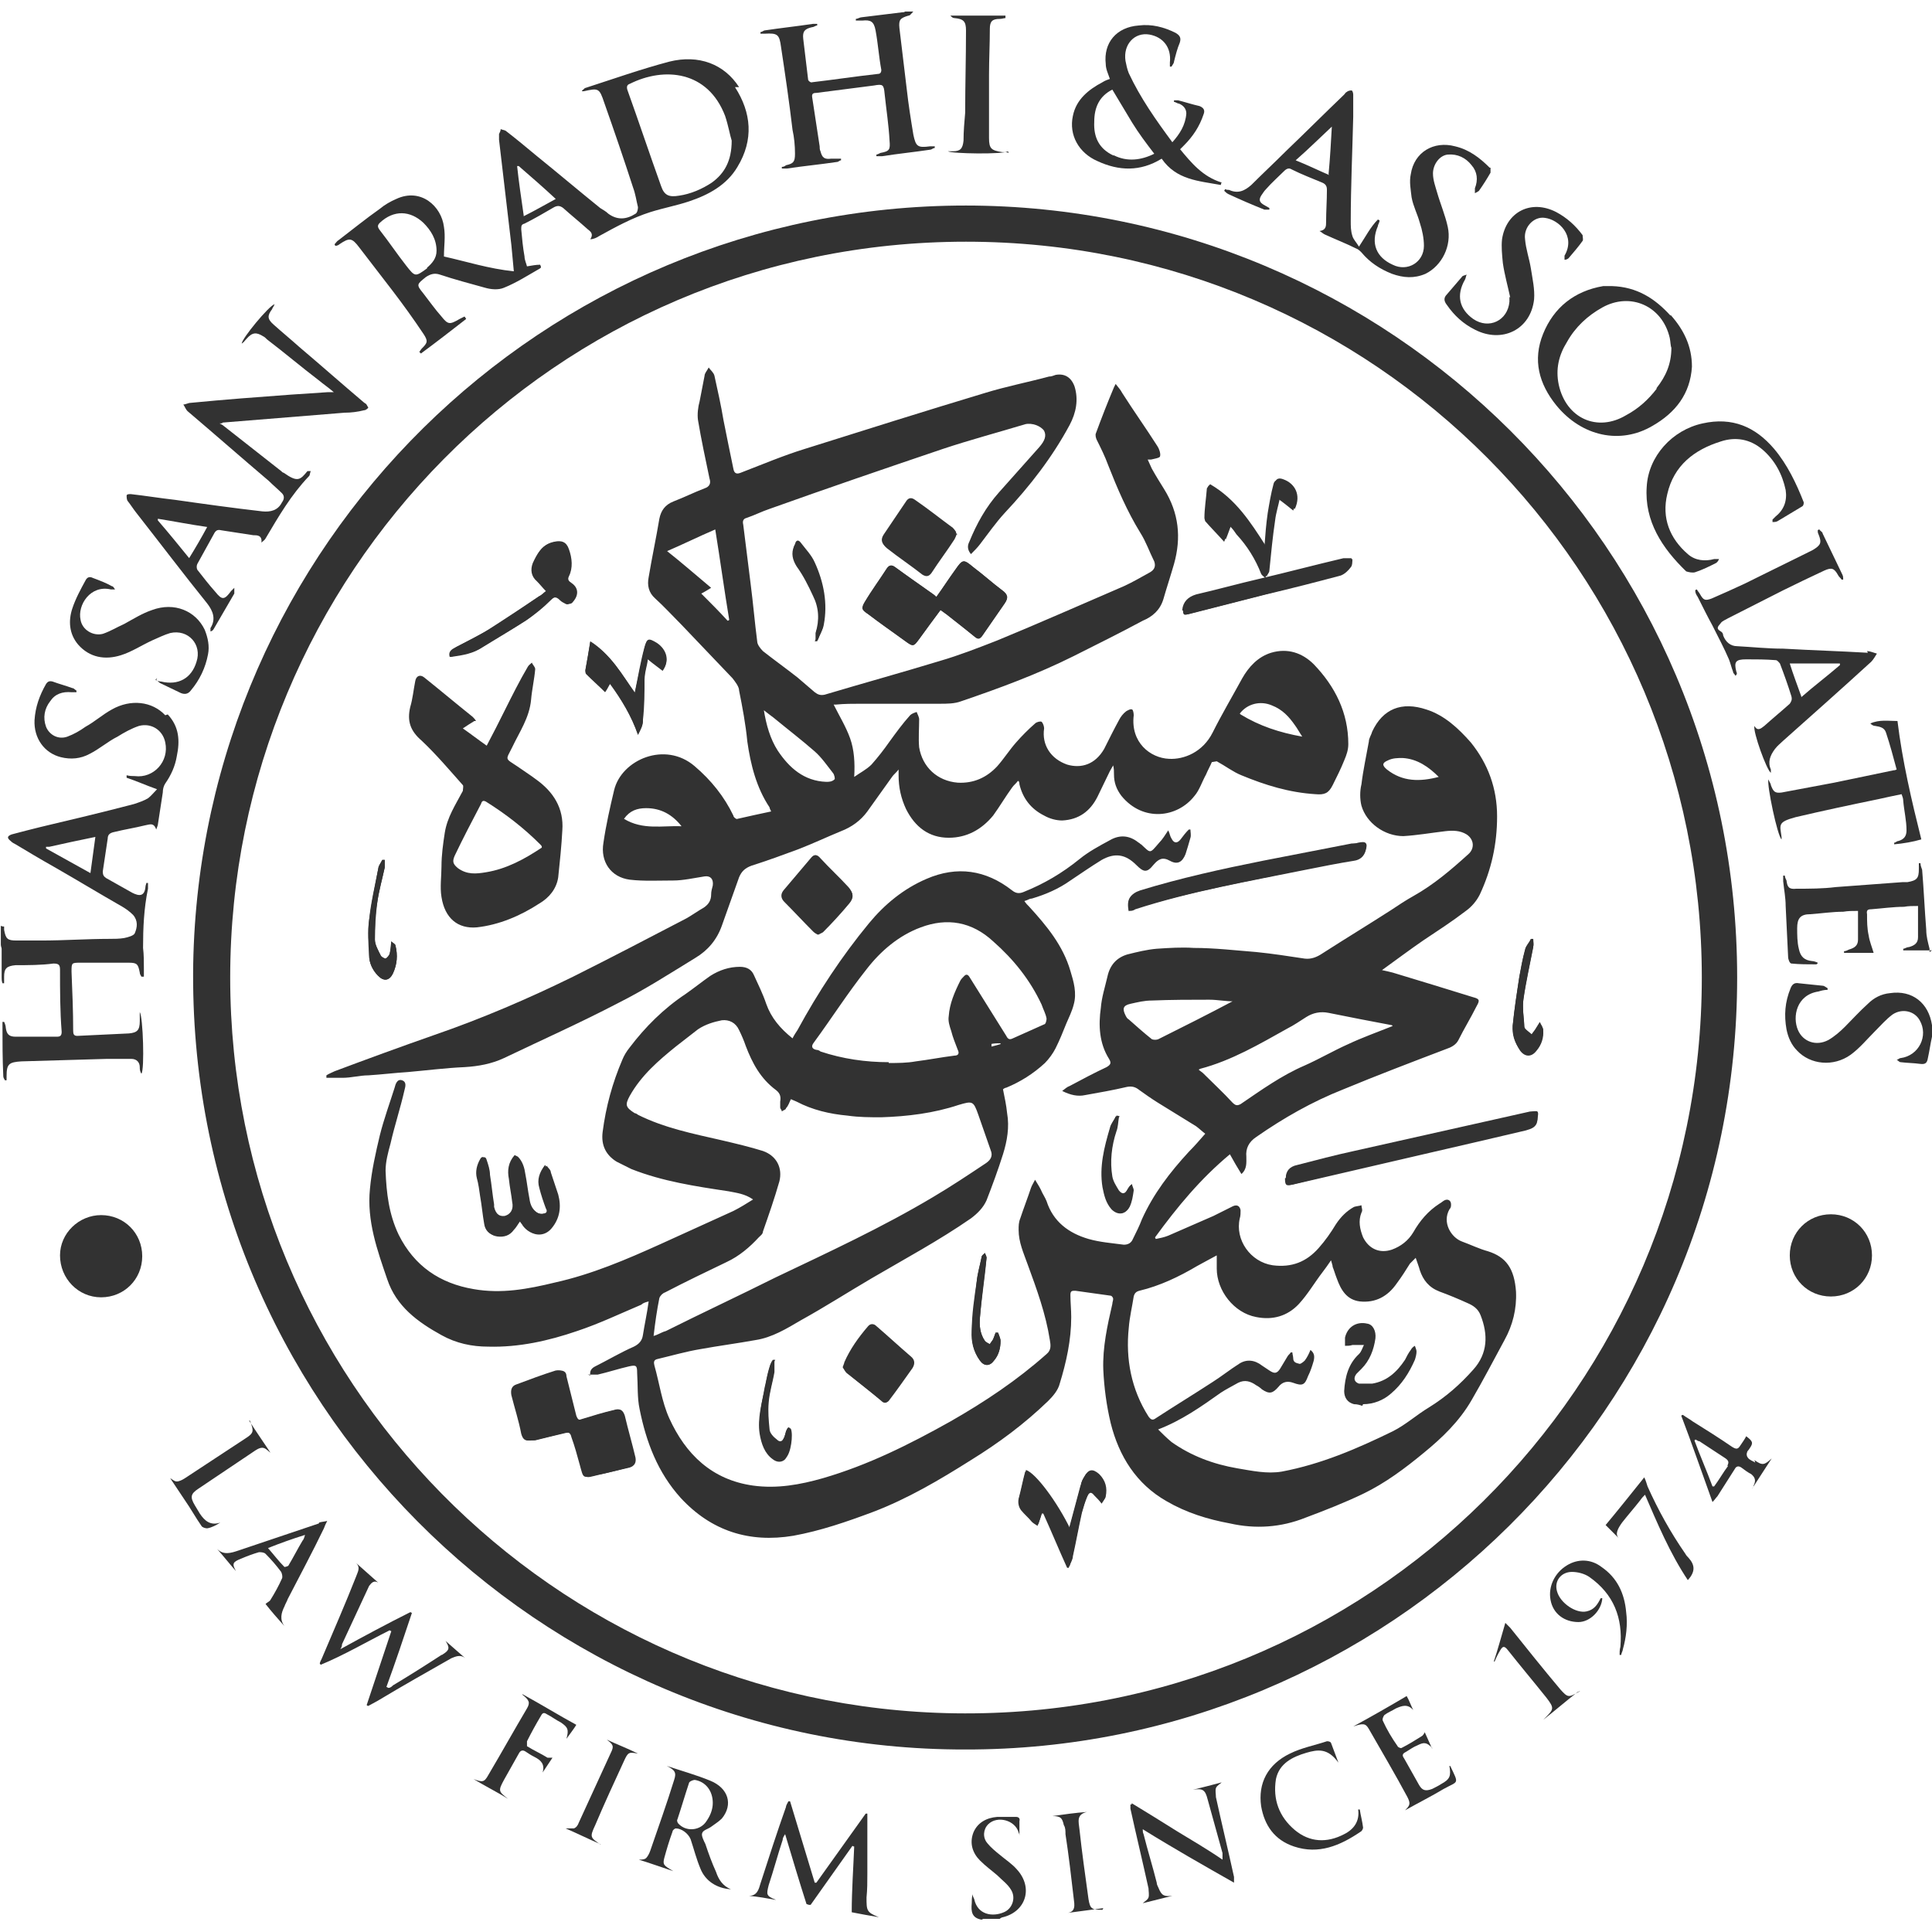 <?xml version="1.0" encoding="UTF-8"?>
<svg xmlns="http://www.w3.org/2000/svg" version="1.1" viewBox="0 0 235 235">
  <defs>
    <style>
      .cls-1 {
        fill: #323232;
      }
    </style>
  </defs>
  <!-- Generator: Adobe Illustrator 28.7.0, SVG Export Plug-In . SVG Version: 1.2.0 Build 136)  -->
  <g>
    <g id="Layer_1">
      <g>
        <path class="cls-1" d="M227.7,152.7c0,2.8-2.2,5-5,5-2.8,0-5-2.2-5-5,0-2.8,2.2-5,5-5,2.8,0,5,2.2,5,5"/>
        <path class="cls-1" d="M17.3,152.8c0,2.8-2.2,5-5,5-2.8,0-5-2.3-5-5.1,0-2.7,2.3-4.9,5-4.9,2.8,0,5,2.2,5,5"/>
        <path class="cls-1" d="M94.2,165.6c-.1,0-.2,0-.3,0-.1.3-.3.6-.4,1-.2.7-.3,1.4-.5,2.2-.3,1.9-.9,3.7-.6,5.6.2,1.2.6,2.4,1.6,3.1.5.4,1.1.4,1.5,0,.5-.6.9-2.8.6-3.5,0,0-.2-.2-.3-.2,0,0-.2.2-.2.3-.1.3-.1.6-.3.9-.2.5-.5.7-.9.3-.4-.4-.8-.8-.9-1.3-.2-1.1-.2-2.2-.1-3.2.1-1.2.5-2.5.7-3.7,0-.4,0-.9,0-1.3M99.2,77.8c.1,0,.2,0,.3,0,.2-.6.6-1.2.7-1.8.5-2.6,0-5.2-1.1-7.6-.4-.9-1.1-1.6-1.7-2.4-.3-.4-.6-.3-.7.2-.4.9-.2,1.7.3,2.5.7,1.2,1.4,2.4,2,3.6.7,1.5.8,3,.3,4.5,0,.3,0,.6,0,.8M136.1,135.9c-.1,0-.2,0-.4-.1-.2.5-.6.9-.7,1.4-.7,2.4-1.3,4.7-.9,7.2.2,1,.4,1.9,1.1,2.7.7.7,1.6.7,2.1-.2.3-.6.4-1.3.5-2,0-.2-.1-.5-.2-.8-.3.2-.4.5-.6.8-.3.5-.6.6-1,0-.4-.5-.7-1.1-.8-1.7-.4-1.9-.2-3.7.5-5.5.2-.6.2-1.2.3-1.7M46.8,104.6c-.1,0-.2,0-.3,0-.2.4-.4.7-.5,1.1-.4,2.1-.9,4.1-1.1,6.2-.2,1.4-.1,2.9,0,4.3,0,.9.4,1.8,1.1,2.5.7.7,1.3.6,1.8-.3.5-1.1.6-2.2.3-3.4,0-.2-.3-.3-.5-.5,0,.6-.1,1.1-.2,1.5,0,.3-.3.5-.5.6-.1,0-.5-.2-.6-.4-.3-.6-.7-1.3-.7-1.9,0-1.5,0-3.1.3-4.6.2-1.4.6-2.8.9-4.2,0-.3,0-.6,0-.9M121.4,162.1c0,0-.2,0-.3,0-.1.3-.2.6-.3.8-.1.2-.3.4-.4.6-.2-.1-.5-.3-.6-.4-.6-.9-.7-1.9-.6-2.9.2-2.4.6-4.8.8-7.2,0-.2-.1-.4-.2-.6-.2.2-.4.3-.4.5-.2,1-.5,2-.6,3-.2,2-.5,4-.6,6,0,1.3.2,2.5,1,3.6.5.7,1.2.7,1.7,0,.6-.7.8-1.6.8-2.4,0-.3-.2-.7-.3-1M186.5,114.3c0,0-.2,0-.3,0-.2.4-.6.8-.7,1.3-.3,1.1-.5,2.2-.7,3.3-.3,1.9-.6,3.9-.8,5.9,0,1.1.3,2.1.9,3,.6.8,1.4.8,2,0,.6-.7.9-1.6.8-2.5,0-.3-.2-.6-.4-.9-.2.3-.3.5-.5.8-.2.3-.4.5-.5.7-.2-.2-.5-.4-.7-.6-.1-.1-.2-.3-.2-.5,0-1.1-.3-2.1-.1-3.2.3-2.1.8-4.3,1.2-6.4,0-.3,0-.5,0-.8M77.2,84.3c-1.5-2.2-2.8-4.6-5.4-6.2-.2,1.2-.4,2.4-.6,3.5,0,.1,0,.3.1.4.7.7,1.5,1.4,2.3,2.2.3-.4.4-.7.6-1,1.4,1.9,2.6,3.9,3.4,6.2.3-.6.6-1.1.6-1.7,0-1.7,0-3.4.2-5.1,0-.8.3-1.5.4-2.4.7.6,1.3,1,1.8,1.4.8-1.1.5-2.5-.7-3.3-1-.6-1.2-.6-1.5.5-.4,1.8-.8,3.7-1.2,5.6M147,59.1c-.1,1.3-.2,2.4-.3,3.6,0,.1,0,.3.1.4.7.8,1.5,1.6,2.3,2.5.3-.7.4-1.1.7-1.8.3.4.5.7.8,1,1.3,1.4,2.2,3.1,3,4.8,0,.2.3.4.5.5,0-.2.3-.4.3-.7.2-2,.4-4.1.7-6.1.1-.9.4-1.8.6-2.8.7.6,1.2,1,1.8,1.4.8-1.7,0-3.1-1.4-3.6-.5-.2-.9-.1-1,.4-.3,1.2-.5,2.4-.7,3.5-.2,1.4-.3,2.7-.4,4.1,0,0,0,0-.1,0-1.8-2.8-3.6-5.6-6.7-7.4M143.9,74.3c0,.4.1.6.6.4,3.1-.8,6.3-1.6,9.4-2.4,3-.8,6.1-1.5,9.1-2.4.5-.1.9-.6,1.2-1,.2-.2.1-.7.2-1-.3,0-.7,0-1,0-3.4.8-6.8,1.7-10.2,2.5-2.6.6-5.1,1.3-7.7,1.9-1,.3-1.6.9-1.7,1.9M130,186.2c-1.6-3.3-4.1-6.7-5.3-7.2-.3,1.1-.5,2.2-.8,3.3-.1.5,0,1,.3,1.4.4.5.9.9,1.3,1.4.2.2.4.3.7.5.2-.6.4-1,.5-1.5,0,0,.1,0,.2,0,1,2.2,1.9,4.4,2.9,6.6,0,0,.2,0,.2,0,.1-.4.3-.8.4-1.2.4-1.8.7-3.5,1.1-5.3.2-.7.4-1.4.7-2.1.3-.6.5-.7.9-.2.3.3.6.6.9,1,.2-.3.3-.5.4-.7.2-1,0-2-.8-2.7-.8-.8-1.3-.7-1.8.3-.2.3-.3.7-.4,1-.5,1.9-1,3.7-1.5,5.6M54.9,79.9c1.4-.2,2.7-.4,3.8-1.2,1.7-1.1,3.5-2.1,5.2-3.2,1-.7,2-1.5,2.9-2.4.5-.5.8-.6,1.3-.1.2.2.4.3.6.4.3.2.5.1.8-.1.8-.8.7-1.7-.2-2.3-.3-.2-.5-.4-.3-.8.6-1.1.4-2.2,0-3.3-.3-.9-.9-1.2-1.8-.9-1.3.3-1.9,1.4-2.4,2.5-.3.8-.2,1.6.5,2.2.4.4.7.8,1.1,1.2-.3.2-.5.5-.8.6-1.9,1.3-3.9,2.6-5.9,3.9-1.4.9-2.9,1.6-4.4,2.4-.4.2-.8.5-.6,1.1M62.8,140.6c-.8.9-.8,1.9-.7,2.9.1.9.3,1.8.4,2.8.1.9-.2,1.5-.9,1.7-.7.2-1.3-.3-1.5-1.2,0-.1,0-.2,0-.3-.2-1.2-.3-2.4-.5-3.6,0-.6-.2-1.2-.4-1.8-.1-.4-.4-.5-.6,0-.4.7-.6,1.4-.4,2.3.2.7.3,1.5.4,2.2.2,1.1.3,2.3.5,3.4.1.7.6,1.3,1.4,1.4.8.1,1.5-.1,2-.8.3-.3.5-.7.8-1.1.2.3.3.5.5.7.9,1.2,2.4,1.3,3.3.2,1-1.2,1.2-2.6.8-4.1-.3-.9-.6-1.8-.9-2.7,0-.3-.3-.5-.5-.8-.8.9-1,1.8-.7,2.8.2.8.5,1.7.8,2.5.1.4,0,.6-.3.6-.3,0-.6,0-.8-.1-.7-.4-1-1-1.1-1.8-.2-1-.3-2-.5-3-.1-.7-.3-1.5-.9-2.1M102.5,166.3c.2.2.4.5.7.8,1.3,1.1,2.7,2.2,4.1,3.3.3.3.6.2.8,0,1-1.3,1.9-2.6,2.9-4,.3-.5.3-1-.2-1.4-1.4-1.2-2.8-2.5-4.2-3.7-.3-.3-.6-.3-.9,0-1.2,1.3-2.1,2.7-2.9,4.4,0,.2-.1.4-.2.7M99.5,113.7c.2-.1.4-.2.6-.3,1.1-1.1,2.2-2.3,3.2-3.5.6-.7.5-1.3-.1-2-1.1-1.2-2.3-2.3-3.4-3.5-.4-.5-.8-.5-1.1,0-1.1,1.3-2.2,2.6-3.3,3.9-.4.5-.3.9.1,1.4,1.2,1.2,2.3,2.4,3.5,3.6.2.2.4.3.6.4M116.4,64.9c-.1-.2-.3-.5-.5-.7-1.5-1.1-3-2.3-4.6-3.4-.4-.3-.8-.3-1.1.2-.9,1.3-1.8,2.7-2.7,4-.4.6-.3,1.1.3,1.5,1.4,1.1,2.9,2.1,4.3,3.2.5.4.8.3,1.1-.2.9-1.4,1.9-2.7,2.8-4.1.1-.2.2-.4.3-.7M137.3,110.8c.3,0,.5,0,.8-.2,6.8-2.2,13.8-3.4,20.7-4.8,2-.4,4-.8,5.9-1.1.7-.1,1.2-.5,1.4-1.2.3-1,.1-1.1-.9-.9-.3,0-.5,0-.8.1-3.6.7-7.2,1.4-10.8,2.1-5,1-10,2.1-14.9,3.6-1.3.4-1.7,1-1.4,2.5M156.4,143.3c0,.8.1.9.8.8,5.6-1.3,11.2-2.6,16.8-3.9,3.9-.9,7.8-1.8,11.6-2.7.7-.2,1.3-.4,1.4-1.2,0-.3.1-.8,0-1,0-.2-.6-.1-.9,0-7.1,1.6-14.3,3.2-21.4,4.8-2.3.5-4.6,1.1-6.9,1.7-.9.2-1.4.8-1.4,1.6M67.9,166.7s0,0-.1,0c-1.6.6-3.2,1.2-4.8,1.7-.6.2-.7.7-.6,1.3.4,1.6.8,3.1,1.2,4.7.1.7.5.9,1.1.8.1,0,.3,0,.4,0,1.2-.3,2.4-.6,3.7-.9.5-.1.8,0,.9.5.3,1.1.7,2.2,1,3.3.5,1.9.4,1.7,2.1,1.3,1.3-.3,2.5-.6,3.8-.9.6-.2.8-.6.7-1.2-.4-1.7-.9-3.4-1.3-5.1-.2-.6-.5-.9-1.1-.7-1.3.3-2.6.7-3.9,1.1-.6.2-.7.1-.9-.4-.4-1.6-.8-3.2-1.2-4.8,0-.4-.2-.7-.8-.7M114.4,74.2c.3.2.5.4.7.5,1.2.9,2.3,1.8,3.4,2.7.4.3.7.3,1-.1.9-1.3,1.8-2.6,2.7-3.9.5-.7.4-1.1-.3-1.6-1.2-.9-2.3-1.9-3.5-2.8-1.2-1-1.3-1-2.2.3-.8,1.1-1.5,2.2-2.3,3.3-.2-.1-.4-.2-.5-.4-1.5-1.1-3-2.1-4.5-3.2-.4-.3-.7-.3-1,.1-.9,1.4-1.9,2.7-2.7,4.1-.5.8-.4,1,.4,1.5,1.5,1.1,3,2.2,4.4,3.2,1.1.8,1.1.8,1.9-.3.8-1.1,1.6-2.2,2.5-3.4"/>
        <path class="cls-1" d="M114.4,74.2c-.9,1.2-1.7,2.3-2.5,3.4-.8,1.1-.8,1.1-1.9.3-1.5-1.1-3-2.1-4.4-3.2-.7-.5-.8-.8-.4-1.5.9-1.4,1.8-2.7,2.7-4.1.3-.4.6-.4,1-.1,1.5,1.1,3,2.2,4.5,3.2.2.1.3.2.5.4.8-1.1,1.5-2.2,2.3-3.3.9-1.3,1-1.3,2.2-.3,1.2.9,2.3,1.9,3.5,2.8.7.5.7,1,.3,1.6-.9,1.3-1.8,2.6-2.7,3.9-.3.5-.6.5-1,.1-1.1-.9-2.3-1.8-3.4-2.7-.2-.2-.4-.3-.7-.5"/>
        <path class="cls-1" d="M67.9,166.7c.6,0,.7.3.8.7.4,1.6.9,3.2,1.2,4.8.1.6.3.6.9.4,1.3-.4,2.6-.8,3.9-1.1.6-.2,1,0,1.1.7.4,1.7.9,3.4,1.3,5.1.2.6,0,1.1-.7,1.2-1.2.3-2.5.7-3.8.9-1.8.4-1.6.5-2.1-1.3-.3-1.1-.6-2.2-1-3.3-.1-.5-.4-.7-.9-.5-1.2.3-2.4.6-3.7.9-.1,0-.3,0-.4,0-.6.1-.9-.1-1.1-.8-.3-1.6-.8-3.1-1.2-4.7-.1-.6,0-1.1.6-1.3,1.6-.6,3.2-1.2,4.8-1.7,0,0,.2,0,.1,0"/>
        <path class="cls-1" d="M156.4,143.3c0-.8.4-1.4,1.4-1.6,2.3-.6,4.6-1.2,6.9-1.7,7.1-1.6,14.3-3.2,21.4-4.8.3,0,.8-.1.9,0,.2.2,0,.7,0,1-.2.8-.8,1-1.5,1.2-3.9.9-7.8,1.8-11.6,2.7-5.6,1.3-11.2,2.6-16.8,4-.7.2-.8,0-.8-.8"/>
        <path class="cls-1" d="M137.3,110.8c-.2-1.4.2-2.1,1.4-2.5,4.9-1.5,9.9-2.6,14.9-3.6,3.6-.7,7.2-1.4,10.8-2.1.3,0,.5,0,.8-.1,1-.2,1.1,0,.9.9-.2.7-.7,1.1-1.4,1.2-2,.4-4,.7-5.9,1.1-6.9,1.5-13.9,2.7-20.7,4.8-.2,0-.5.1-.8.2"/>
        <path class="cls-1" d="M116.4,64.9c-.1.3-.2.5-.3.7-.9,1.4-1.9,2.7-2.8,4.1-.3.4-.6.5-1.1.2-1.4-1.1-2.9-2.1-4.3-3.2-.6-.5-.7-.9-.3-1.5.9-1.4,1.8-2.7,2.7-4,.3-.5.7-.5,1.1-.2,1.5,1.1,3.1,2.2,4.6,3.4.2.2.3.5.5.7"/>
        <path class="cls-1" d="M99.5,113.7c-.2-.1-.4-.2-.6-.4-1.2-1.2-2.3-2.4-3.5-3.6-.4-.4-.5-.9-.1-1.4,1.1-1.3,2.2-2.6,3.3-3.9.4-.5.7-.5,1.1,0,1.1,1.2,2.2,2.3,3.4,3.5.7.7.8,1.2.1,2-1,1.2-2.1,2.3-3.2,3.5-.1.1-.4.2-.6.3"/>
        <path class="cls-1" d="M102.5,166.3c.1-.3.2-.5.2-.6.7-1.6,1.7-3,2.9-4.4.3-.3.5-.3.9,0,1.4,1.2,2.8,2.5,4.2,3.7.5.4.5.9.2,1.4-.9,1.3-1.9,2.7-2.9,4-.2.3-.5.3-.8,0-1.3-1.1-2.7-2.2-4.1-3.3-.3-.2-.4-.5-.6-.8"/>
        <path class="cls-1" d="M62.8,140.6c.7.6.8,1.4.9,2.1.2,1,.3,2,.5,3,.1.7.4,1.4,1.1,1.8.2.1.6.2.8.1.4,0,.5-.3.3-.6-.3-.8-.6-1.7-.8-2.5-.3-1,0-1.9.7-2.8.2.3.4.6.5.8.3.9.6,1.8.9,2.7.4,1.5.2,2.9-.8,4.1-.9,1.1-2.4,1-3.3-.2-.1-.2-.3-.4-.5-.7-.3.4-.6.7-.8,1.1-.5.7-1.2.9-2,.8-.8-.1-1.3-.7-1.4-1.4-.2-1.1-.3-2.3-.5-3.4-.1-.7-.2-1.5-.4-2.2-.2-.8,0-1.6.4-2.3.2-.4.5-.3.6,0,.2.6.3,1.2.4,1.8.2,1.2.3,2.4.5,3.6,0,.1,0,.2,0,.3.3.9.8,1.3,1.5,1.2.7-.2,1.1-.8.9-1.7-.1-.9-.3-1.8-.4-2.8-.2-1-.1-2,.7-2.9"/>
        <path class="cls-1" d="M67.8,69.7c0,0,.1-.1.2-.2-.1-.5,0-1.1-.6-1.4-.2-.1-.7,0-1,0,0,0,0,.2,0,.3.5.4,1,.9,1.4,1.3M54.9,79.9c-.2-.7.2-.9.6-1.2,1.5-.8,3-1.5,4.4-2.4,2-1.2,3.9-2.6,5.9-3.9.3-.2.5-.4.8-.6-.4-.4-.7-.8-1.1-1.2-.6-.7-.7-1.4-.5-2.2.4-1.2,1-2.2,2.4-2.5.9-.2,1.5,0,1.8.9.4,1.1.5,2.3,0,3.3-.2.4,0,.6.3.8.9.6.9,1.5.2,2.3-.2.3-.5.3-.8.1-.2-.1-.4-.2-.6-.4-.5-.5-.8-.4-1.3.1-.9.9-1.9,1.7-2.9,2.4-1.7,1.1-3.4,2.1-5.2,3.2-1.2.8-2.5,1-3.8,1.2"/>
        <path class="cls-1" d="M130,186.2c.5-1.8,1-3.7,1.5-5.6,0-.3.2-.7.4-1,.5-.9,1-1,1.8-.3.8.8,1,1.7.8,2.7,0,.2-.2.4-.4.7-.4-.4-.7-.7-.9-1-.5-.5-.7-.5-.9.2-.3.7-.5,1.4-.7,2.1-.4,1.8-.7,3.5-1.1,5.3,0,.4-.3.8-.4,1.2,0,0-.2,0-.2,0-1-2.2-1.9-4.4-2.9-6.6,0,0-.1,0-.2,0-.2.5-.3.9-.5,1.5-.3-.2-.5-.3-.7-.5-.5-.4-.9-.9-1.3-1.4-.3-.4-.5-.8-.3-1.4.3-1.1.5-2.2.8-3.3,1.2.4,3.8,3.9,5.4,7.2"/>
        <path class="cls-1" d="M143.9,74.3c0-1,.6-1.6,1.7-1.9,2.6-.6,5.1-1.3,7.7-1.9,3.4-.8,6.8-1.7,10.2-2.5.3,0,.6,0,1,0,0,.3,0,.8-.2,1-.3.4-.7.8-1.2,1-3,.8-6.1,1.6-9.1,2.3-3.1.8-6.3,1.6-9.4,2.4-.5.1-.7,0-.6-.4"/>
        <path class="cls-1" d="M147,59.1c3.1,1.8,4.9,4.5,6.7,7.4,0,0,0,0,.1,0,.1-1.4.2-2.7.4-4.1.2-1.2.4-2.4.7-3.5.1-.5.5-.6,1-.4,1.5.5,2.2,1.9,1.4,3.6-.5-.4-1.1-.9-1.8-1.4-.2,1.1-.5,2-.6,2.8-.3,2-.4,4.1-.7,6.1,0,.2-.2.4-.3.7-.2-.2-.4-.3-.5-.5-.7-1.8-1.7-3.4-3-4.8-.2-.3-.4-.6-.8-1-.3.7-.4,1.2-.7,1.9-.8-.9-1.6-1.7-2.3-2.5,0,0-.1-.3-.1-.4,0-1.1.2-2.3.3-3.6"/>
        <path class="cls-1" d="M77.2,84.3c.4-1.9.7-3.8,1.2-5.6.3-1.1.5-1.1,1.5-.5,1.2.8,1.6,2.2.7,3.3-.6-.4-1.1-.9-1.8-1.4-.2.9-.4,1.6-.4,2.4,0,1.7,0,3.4-.2,5.1,0,.6-.3,1.1-.6,1.7-.8-2.3-2-4.2-3.4-6.2-.2.3-.4.6-.6,1-.8-.7-1.5-1.4-2.3-2.2,0,0-.1-.2-.1-.4.2-1.1.4-2.2.6-3.5,2.5,1.6,3.8,4,5.4,6.2"/>
        <path class="cls-1" d="M186.5,114.3c0,.3.1.6,0,.8-.4,2.1-.9,4.2-1.2,6.4-.1,1,0,2.1.1,3.2,0,.2,0,.3.2.5.2.2.5.4.7.6.2-.3.4-.5.5-.7.2-.3.3-.5.5-.8.1.3.3.6.4.9,0,.9-.2,1.8-.8,2.5-.6.7-1.4.7-2,0-.7-.9-1-1.9-.9-3,.2-2,.5-3.9.8-5.9.2-1.1.4-2.2.7-3.3.1-.5.5-.8.7-1.3,0,0,.2,0,.3,0"/>
        <path class="cls-1" d="M121.4,162.1c.1.3.3.7.3,1,0,.9-.2,1.7-.8,2.4-.5.7-1.2.7-1.7,0-.8-1.1-1.1-2.3-1-3.6,0-2,.3-4,.6-6,.1-1,.4-2,.6-3,0-.2.3-.3.4-.5,0,.2.2.4.2.6-.3,2.4-.6,4.8-.8,7.2-.1,1,0,2.1.6,2.9.1.2.4.3.6.4.1-.2.3-.4.4-.6.1-.3.2-.5.3-.8,0,0,.2,0,.3,0"/>
        <path class="cls-1" d="M46.8,104.6c0,.3,0,.6,0,.9-.3,1.4-.7,2.8-.9,4.2-.2,1.5-.3,3.1-.3,4.6,0,.6.4,1.3.7,1.9,0,.2.5.4.6.4.2-.1.4-.4.5-.6.1-.4.1-.8.2-1.5.2.3.5.4.5.5.3,1.2.2,2.3-.3,3.4-.4.9-1.1,1-1.8.3-.7-.7-1.1-1.6-1.1-2.5,0-1.4-.2-2.9,0-4.3.3-2.1.7-4.1,1.1-6.2,0-.4.3-.7.5-1.1,0,0,.2,0,.3,0"/>
        <path class="cls-1" d="M136.1,135.9c-.1.6-.1,1.2-.3,1.7-.6,1.8-.8,3.7-.5,5.5.1.6.5,1.2.8,1.7.4.5.7.4,1,0,.1-.2.3-.5.6-.8,0,.3.2.5.2.8-.1.7-.2,1.4-.5,2-.5.9-1.4,1-2.1.2-.7-.7-.9-1.7-1.1-2.7-.4-2.5.2-4.9.9-7.2.1-.5.5-.9.7-1.4.1,0,.2,0,.4.1"/>
        <path class="cls-1" d="M99.2,77.8c0-.3,0-.6,0-.8.5-1.6.4-3.1-.3-4.5-.6-1.3-1.2-2.5-2-3.6-.5-.8-.7-1.6-.3-2.5.2-.4.5-.5.7-.2.6.8,1.3,1.5,1.7,2.4,1.2,2.4,1.6,4.9,1.1,7.6-.1.6-.5,1.2-.7,1.8-.1,0-.2,0-.3,0"/>
        <path class="cls-1" d="M94.2,165.6c0,.4,0,.9,0,1.3-.2,1.2-.6,2.4-.7,3.7-.1,1.1,0,2.2.1,3.2,0,.5.5,1,.9,1.3.4.4.7.2.9-.3.1-.3.2-.6.3-.9,0-.1.1-.2.2-.3,0,0,.2.1.3.2.3.7,0,3-.6,3.5-.4.4-.9.4-1.5,0-1.1-.8-1.4-1.9-1.6-3.1-.3-1.9.2-3.8.6-5.6.1-.7.3-1.5.5-2.2,0-.3.2-.7.4-1,.1,0,.2,0,.3,0"/>
        <path class="cls-1" d="M165.8,170.8c1.3,0,2.5-.5,3.4-1.3,1.3-1.1,2.2-2.5,2.9-4.1.1-.3.2-.7.2-1,0-.2-.1-.4-.2-.7-.2.1-.4.3-.5.5-.3.4-.5.8-.7,1.2-1,1.5-2.2,2.6-4,2.9-.5,0-1.1,0-1.6,0-.6-.2-.7-.7-.3-1.2.2-.2.4-.4.6-.6,1-1,1.5-2.3,1.7-3.7.1-.9-.3-1.7-1-1.8-1.3-.3-2.4.4-2.7,1.7,0,.3,0,.7,0,1,.3,0,.6,0,.9-.1,0,0,0,0,.1,0,.4,0,.8,0,1.3,0-.2.4-.3.8-.6,1.1-1.3,1.2-1.7,2.8-1.8,4.5,0,.8.4,1.4,1.2,1.6.4,0,.7.1,1,.2"/>
        <path class="cls-1" d="M67.8,69.7c-.5-.4-1-.9-1.4-1.3,0,0,0-.2,0-.3.3,0,.7-.2,1,0,.5.3.5.9.6,1.4,0,0-.1.1-.2.2"/>
        <path class="cls-1" d="M11,106.2s0,0,0,0c0,0,0,0,0,0-1.8-1-3.6-2-5.4-3,0,0,0-.1,0-.2.1,0,.3,0,.4,0,1.8-.4,3.6-.8,5.6-1.2-.2,1.5-.4,2.9-.6,4.4M20.1,87c-1.6-1.7-4.2-2-6.5-.7-1.1.6-2.1,1.5-3.2,2.1-.7.5-1.4.9-2.2,1.2-1.1.4-2.2-.2-2.6-1.2-.4-1.1-.2-2.2.5-3.1.6-.9,1.5-1.2,2.6-1.1.2,0,.4,0,.6,0,0,0,0-.1,0-.2-.2-.1-.3-.3-.5-.3-.8-.3-1.6-.5-2.4-.8-.4-.1-.6,0-.8.3-.8,1.4-1.3,2.8-1.4,4.4-.1,2.2,1.2,4,3.2,4.5,1.2.3,2.4.2,3.5-.4,1.2-.6,2.2-1.5,3.4-2.1.8-.5,1.7-1,2.6-1.3,1.5-.4,2.9.5,3.2,2,.5,2.3-1.4,4.4-3.7,4.1-.3,0-.6,0-1-.1,0,.2,0,.3,0,.3,1.2.4,2.3.9,3.7,1.4-.4.4-.7.8-1.1,1.1-.5.3-1.1.5-1.7.7-3.8,1-7.6,1.9-11.4,2.8-1.2.3-2.4.6-3.5.9-.5.2-.6.4-.1.8.2.2.4.3.6.4,1.5.9,3,1.8,4.6,2.7,2.8,1.6,5.6,3.3,8.4,4.9.5.3.9.6,1.3,1,.6.7.5,1.5.2,2.2-.1.3-.8.5-1.3.6-.6.1-1.2.1-1.8.1-2.7,0-5.5.2-8.2.2-1,0-2.1,0-3.1,0-1.1,0-1.3-.2-1.5-1.3,0-.1,0-.3,0-.4,0,0-.3,0-.4-.1,0,.8,0,1.5,0,2.3,0,.2.1.4.1.5,0,1.2,0,2.3,0,3.5,0,.2,0,.4.1.7,0,0,.2,0,.2,0,0-.3,0-.5,0-.8,0-1,.3-1.3,1.4-1.4,1.5,0,3.1,0,4.6-.2.7,0,.8.2.8.8,0,2.5,0,5,.2,7.5,0,.5-.2.6-.6.6-1.7,0-3.3,0-5,0-.8,0-1.1-.3-1.2-1.1,0-.2-.1-.5-.2-.7,0,0-.1,0-.2,0,0,.2,0,.3,0,.5,0,2,0,4,.1,6.1,0,.2.1.3.2.5,0,0,.1,0,.2,0,0-.2,0-.4,0-.5,0-1.5.3-1.7,1.8-1.8,3.4-.1,6.9-.2,10.3-.3,1,0,2.1,0,3.1,0,.6,0,1,.4,1,1,0,.2,0,.5.2.8.4-.5.2-6.9-.2-7.5,0,.4,0,.8,0,1.1,0,1.1-.3,1.4-1.3,1.5-2.1.1-4.2.2-6.3.3-.4,0-.5-.2-.5-.6,0-2.4-.1-4.8-.2-7.2,0-1.1,0-1.1,1.1-1.1,2,0,3.9,0,5.9,0,1,0,1.1.2,1.3,1.2,0,.2.1.3.2.5,0,0,.2,0,.3,0,0-.3,0-.7,0-1,0-.8,0-1.7-.1-2.5,0-2.4.1-4.8.6-7.2,0-.2,0-.4,0-.7,0,0-.1,0-.2,0,0,.1-.1.3-.1.4-.1,1.3-.8,1.2-1.6.8-1.1-.6-2.1-1.2-3.2-1.8-.3-.2-.4-.4-.4-.8.2-1.3.4-2.7.6-4,0-.5.3-.7.8-.8,1.2-.3,2.5-.5,3.7-.8.6-.1,1.1-.4,1.4.5.1-.3.2-.5.2-.6.2-1.3.4-2.6.6-3.9,0-.4.1-.8.3-1.1.7-1,1.2-2.1,1.4-3.3.4-1.9.3-3.6-1.1-5.1"/>
        <path class="cls-1" d="M19.1,82.5c0,0,0,.1-.1.2.2.1.3.3.5.4.8.4,1.7.8,2.5,1.2.5.2.9.1,1.2-.3,1.1-1.3,1.8-2.8,2.1-4.4.2-1,0-2-.4-3-1.1-2.3-3.7-3.4-6.4-2.4-1.2.4-2.3,1.1-3.4,1.7-.9.4-1.7.9-2.6,1.2-1.2.3-2.5-.5-2.7-1.7-.4-1.8,1.2-4.3,3.7-3.7.2,0,.3,0,.5,0-.1-.1-.2-.4-.4-.4-.7-.4-1.5-.7-2.3-1-.4-.2-.7-.1-.9.3-.6,1.1-1.2,2.2-1.6,3.4-.5,1.5-.4,3.1.7,4.4,1.4,1.6,3.3,1.9,5.2,1.3,1.3-.4,2.5-1.2,3.8-1.8.7-.3,1.5-.7,2.2-.9,2.2-.5,3.9,1.4,3.2,3.5-.6,2-2.2,2.9-4.3,2.4-.2,0-.5-.1-.7-.2"/>
        <path class="cls-1" d="M23.1,68c-1.3-1.6-2.6-3.2-3.9-4.7,0,0,0-.1,0-.2,1.9.3,3.9.7,6,1-.7,1.3-1.4,2.5-2.2,3.8M44.6,49.2c-.1-.1-.3-.2-.4-.3-2.6-2.2-5.2-4.5-7.8-6.7-1-.9-2.1-1.8-3.1-2.7-.8-.7-.8-1.1-.2-1.9,0-.1.2-.3.3-.6-.7.2-4,4.2-4,4.8.3-.2.4-.4.6-.6.7-.8,1.2-.8,2-.3.2.1.3.2.5.4,2.1,1.6,4.1,3.3,6.2,4.9.6.5,1.2.9,1.9,1.5-.3,0-.5,0-.7,0-1.5.1-3,.2-4.5.3-4.1.3-8.1.6-12.2,1-.3,0-.6.2-.9.2.2.3.3.6.5.8,3.3,2.8,6.6,5.7,9.9,8.5.5.5,1.1,1,1.6,1.5.3.3.3.7,0,1.1-.5,1-1.4,1.2-2.4,1.1-3.5-.4-7.1-.9-10.6-1.4-1.8-.2-3.6-.5-5.4-.7-.2,0-.5,0-.5.2,0,.1,0,.4.1.6.4.5.7,1,1.1,1.5,2.9,3.7,5.7,7.4,8.6,11,.7.9,1.1,1.9.4,3,0,.1,0,.3,0,.4.1,0,.3-.1.4-.3.8-1.4,1.7-2.9,2.5-4.3,0-.1,0-.3,0-.7-.2.2-.3.3-.4.4-.8,1.1-1.1,1.1-1.9.1-.8-.9-1.5-1.8-2.2-2.7-.1-.2-.1-.5,0-.7.7-1.3,1.4-2.5,2.1-3.8.2-.3.4-.4.8-.3,1.3.2,2.6.4,3.9.6.5,0,1.1,0,1,.9.2-.2.4-.3.5-.5,1.6-2.7,3.1-5.3,5.3-7.6.1-.1.1-.4.2-.6-.2,0-.3,0-.4,0-.9,1.1-1.2,1.4-2.9.2-.1,0-.2-.1-.3-.2-2.3-1.8-4.7-3.7-7-5.5-.1-.1-.3-.2-.5-.3.3,0,.3,0,.4-.1,4.9-.4,9.8-.8,14.8-1.2.8,0,1.6-.1,2.4-.3.2,0,.4-.2.5-.3,0,0-.2-.4-.3-.5"/>
        <path class="cls-1" d="M86.6,22.2c-1.2.8-2.6,1.4-4,1.6-1.2.2-1.8,0-2.2-1.2-1.4-3.9-2.7-7.8-4.1-11.7-.1-.4,0-.6.3-.7,4.2-2.1,9.5-1.6,11.6,3.9.4,1.2.6,2.4.8,3,0,2.5-.9,4-2.4,5.1M63.7,26.2c-.3-2.1-.6-4.1-.8-6,0,0,.1,0,.2,0,1.5,1.3,3,2.6,4.5,4-1.3.7-2.5,1.4-3.9,2.1M52,32.6c-1.5,1.1-1.5,1.1-2.6-.3-1.1-1.4-2.1-2.9-3.2-4.3-.3-.4-.3-.6,0-.9,1.7-1.6,3.7-1.5,5.3,0,.9.9,1.6,2,1.6,3.4,0,.9-.5,1.5-1.2,2.1M89.9,10.6c-1.8-2.8-4.9-4-8.5-3.1-3.4.9-6.8,2.1-10.2,3.2-.1,0-.2.2-.4.3,0,0,0,0,0,.1,0,0,.2,0,.2,0,1.8-.4,1.9-.4,2.5,1.4,1.2,3.4,2.4,6.9,3.5,10.3.3.8.4,1.6.6,2.4,0,.3-.1.7-.3.8-1.1.7-2.2.8-3.3,0-.3-.3-.7-.5-1-.7-2.6-2.1-5.2-4.3-7.8-6.4-1.2-1-2.4-2-3.7-3-.2-.1-.4-.1-.6-.2,0,.2-.1.4-.2.6,0,.2,0,.5,0,.7.5,4.3,1,8.5,1.5,12.8.1,1,.2,2.1.3,3.2-3-.3-5.8-1.2-8.5-1.8,0-1.3.2-2.4,0-3.6-.3-2.5-2.8-4.8-5.8-3.4-.7.3-1.4.7-2,1.2-1.7,1.2-3.3,2.5-5,3.8-.2.1-.3.3-.5.5,0,0,0,.1.1.2.2,0,.4-.1.5-.2,1.2-.8,1.5-.8,2.4.4,1.3,1.7,2.7,3.5,4,5.2,1.3,1.7,2.6,3.5,3.8,5.3.6.9.5,1.1-.2,1.8-.1.1-.2.3-.3.4,0,0,.1.1.2.2,1.9-1.4,3.7-2.8,5.5-4.2,0,0-.1-.2-.2-.3-.2.1-.4.2-.6.3-1.2.7-1.4.7-2.2-.3-.8-.9-1.5-1.9-2.2-2.8-.9-1.1-.8-1.1.3-2,.6-.4,1.1-.5,1.7-.3,1.8.6,3.7,1.1,5.5,1.6.7.2,1.6.3,2.3,0,1.5-.6,2.9-1.5,4.3-2.3,0,0,.2-.1.2-.2,0-.1-.1-.3-.1-.3-.5,0-1,.1-1.6.2-.1-.4-.3-.8-.3-1.2-.2-1.1-.3-2.2-.4-3.3,0-.4,0-.6.4-.7,1.2-.6,2.4-1.3,3.6-2,.4-.2.7-.2,1.1.1,1,.9,2,1.7,3,2.6.4.3.7.6.3,1.2.4,0,.8-.2,1.1-.4,2-1.1,4-2.2,6.2-2.9,1.6-.5,3.2-.8,4.7-1.3,2.4-.8,4.6-2,5.9-4.2,2-3.3,1.7-6.6-.3-9.7"/>
        <path class="cls-1" d="M111,1.5c-.2.2-.3.4-.5.4-1,.3-1.2.5-1.1,1.5.3,2.5.6,5,.9,7.5.2,1.8.5,3.7.8,5.5.3,1.4.5,1.6,2,1.4.2,0,.4,0,.6,0,0,0,0,.1,0,.2-.2,0-.4.2-.5.2-2,.3-4,.5-5.9.8-.2,0-.5,0-.7,0,0,0,0-.1,0-.2.1,0,.3-.1.5-.2,1.1-.2,1.2-.4,1.1-1.5-.1-1.9-.4-3.8-.6-5.7-.1-1.1-.2-1.2-1.3-1-2.3.3-4.7.6-7,.9-.4,0-.6.1-.5.6.3,2,.6,3.9.9,5.9,0,.2,0,.4.1.6.2.8.5,1,1.3.9.4,0,.8,0,1.2,0,0,0,0,.1,0,.2-.2,0-.3.2-.5.2-2,.3-4.1.5-6.1.8-.2,0-.4,0-.6,0,0,0,0-.1,0-.2.2,0,.4-.1.5-.2.9-.2,1.1-.4,1.1-1.4,0-1-.1-2-.3-2.9-.4-3.4-.9-6.8-1.4-10.1-.2-1.5-.4-1.7-2-1.6-.2,0-.3,0-.5,0,0,0,0-.1,0-.2.2,0,.4-.2.5-.2,2-.3,3.9-.5,5.9-.8.2,0,.4,0,.5,0,0,0,0,.1,0,.2-.2,0-.4.2-.6.2-.9.2-1.2.5-1.1,1.4.2,1.7.4,3.3.6,5,0,.1.3.4.5.3,2.6-.3,5.2-.7,7.9-1,.3,0,.5-.1.5-.5-.3-1.6-.4-3.2-.7-4.8-.2-1.1-.6-1.3-1.6-1.2-.3,0-.5,0-.8,0,0,0,0-.2,0-.2.2,0,.5-.2.7-.2,1.6-.2,3.3-.4,4.9-.6.1,0,.3,0,.4-.1.3,0,.7,0,1,0"/>
        <path class="cls-1" d="M122.6,18.4c-.5.4-6.9.3-7.3,0,.3,0,.5,0,.6,0,.9,0,1.2-.3,1.3-1.3,0-1.1.1-2.3.2-3.4,0-3.3.1-6.7.1-10,0-1.1-.3-1.4-1.4-1.5-.2,0-.3-.1-.5-.3h6.7c0,0,0,.2,0,.3-.2,0-.4.1-.7.1-.9,0-1.2.3-1.2,1.2,0,1.9-.1,3.7-.1,5.6,0,2.4,0,4.8,0,7.2,0,.2,0,.3,0,.5,0,1.3.3,1.5,1.6,1.7.3,0,.6,0,.8.1"/>
        <path class="cls-1" d="M135.4,18.9c-1.7-.8-2.4-2.2-2.3-4.1,0-1.7.6-3.1,2.2-3.9.8,1.3,1.6,2.7,2.4,4,.8,1.3,1.7,2.5,2.7,3.8-1.6.8-3.3,1-4.9.2M143.3,18.4c.3-.3.5-.5.7-.7,1.1-1.1,1.9-2.3,2.4-3.8.2-.5,0-.8-.5-1-.9-.2-1.8-.5-2.6-.7-.1,0-.3,0-.5,0,0,0,0,.1,0,.2.2,0,.4.2.6.2.5.2.9.6.9,1.2-.1,1.4-.8,2.5-1.7,3.5-2-2.7-3.9-5.4-5.3-8.4-.2-.5-.3-1-.4-1.5-.3-2,1.1-3.5,2.9-3.2,1.7.3,2.7,1.6,2.5,3.4,0,.2,0,.3,0,.5,0,0,.1,0,.2,0,.1-.2.3-.4.3-.6.2-.8.4-1.6.7-2.3.2-.6,0-.9-.5-1.2-1.4-.7-2.9-1.1-4.5-.9-2.7.2-4.3,2.1-4,4.7,0,.6.3,1.2.5,1.8-.3.1-.6.2-.9.4-1.7.9-3.2,2.1-3.6,4.1-.5,2.3.7,4.5,3,5.5,2.6,1.2,5.2,1.3,7.8-.3,1.8,2.6,4.5,2.7,7.2,3.2,0,0,0-.2.1-.3-2.3-.7-3.7-2.4-5.1-4.1"/>
        <path class="cls-1" d="M161.7,21.3c-1.4-.6-2.6-1.2-4.1-1.8,1.6-1.4,3-2.8,4.4-4.1-.1,1.7-.2,3.7-.4,5.8M181.2,20.4c-1.2-1.2-2.5-2.2-4.2-2.6-2.6-.7-5,.7-5.4,3.4-.2.9,0,1.9.1,2.8.2,1.1.7,2,1,3.1.3.9.5,1.9.5,2.8,0,2-2,3.2-3.8,2.3-2-.9-2.7-2.6-1.8-4.7,0-.2.2-.4.2-.7,0,0-.2-.1-.2-.1-.9.9-1.5,2.1-2.3,3.3-.3-.5-.7-.9-.8-1.3-.2-.6-.2-1.2-.2-1.8,0-4.2.2-8.5.3-12.7,0-.9,0-1.8,0-2.7,0-.2-.1-.5-.2-.5-.1,0-.4,0-.6.2-.1,0-.2.2-.3.3-2.4,2.3-4.7,4.6-7.1,6.9-1.4,1.4-2.8,2.7-4.2,4.1-.8.7-1.6,1.1-2.7.6-.1,0-.3,0-.5-.1,0,0,0,.1-.1.2.1.1.3.3.5.4,1.5.7,2.9,1.3,4.4,1.9.2,0,.4,0,.6,0,0,0,0-.1,0-.2-.2-.1-.5-.3-.7-.4-.5-.3-.6-.6-.3-1.1.2-.3.4-.6.6-.8.7-.8,1.5-1.5,2.2-2.2.3-.3.6-.4.9-.2,1.2.6,2.5,1.1,3.7,1.6.5.2.6.5.6.9,0,1.3-.1,2.6-.1,3.9,0,.5,0,1-.8,1.1.2.1.4.3.6.4,1.3.6,2.6,1.1,3.8,1.7.3.1.5.3.7.5,1,1.2,2.2,2,3.7,2.6,1.4.5,2.7.6,4.1,0,2-1,3.2-3.4,2.7-5.7-.3-1.4-.9-2.8-1.3-4.2-.2-.7-.5-1.5-.5-2.3,0-1.1.8-2.2,1.8-2.3,1.2-.1,2.2.4,2.9,1.3.7.8.8,1.8.4,2.8,0,.2,0,.4,0,.6.2-.1.4-.2.5-.3.5-.7,1-1.5,1.4-2.2,0-.2,0-.5,0-.6"/>
        <path class="cls-1" d="M183.6,36.1s0,0,0,0c0,.2,0,.4,0,.6-.2,2.3-2.5,3.4-4.4,2.1-1.7-1.2-2.1-2.9-1-4.8.1-.2.1-.4.2-.6-.2.1-.5.1-.6.3-.6.7-1.2,1.4-1.8,2.1-.4.4-.4.8,0,1.3.9,1.3,2,2.3,3.4,3,3.3,1.7,6.8,0,7.2-3.7.1-1.2-.2-2.5-.4-3.8-.2-1.2-.6-2.3-.7-3.5-.2-1.5,1.1-2.8,2.4-2.6,1.7.2,3.8,2.2,2.4,4.6,0,.1,0,.3,0,.5.2,0,.4-.1.5-.2.6-.7,1.2-1.4,1.7-2.1.1-.1,0-.5,0-.7-.9-1.2-1.9-2.1-3.2-2.8-3.1-1.6-6.1,0-6.6,3.3-.1.9,0,1.9.1,2.9.2,1.4.6,2.8.9,4.2"/>
        <path class="cls-1" d="M201.5,47.3c-1,1.3-2.2,2.4-3.7,3.2-3.5,2.1-7.3.4-8.2-3.7-.4-1.9,0-3.6,1-5.2,1-1.8,2.5-3.2,4.3-4.2,3.4-1.9,7.3-.2,8.2,3.7.1.5.1,1,.2,1.2,0,2-.7,3.5-1.8,4.9M203.2,38.4c-1.9-2.1-4.1-3.5-7.1-3.6-.3,0-.7,0-1.1,0-3.5.6-6,2.6-7.3,5.8-1.3,3.2-.5,6.1,1.6,8.7,3.1,3.8,7.8,4.8,11.7,2.5,2.8-1.6,4.6-3.9,4.8-7.2,0-2.5-1-4.5-2.6-6.3"/>
        <path class="cls-1" d="M215.6,63.2c.1-.1.3-.3.4-.4,1-.8,1.4-1.9,1.2-3.2-.4-1.9-1.3-3.6-2.8-4.9-1.5-1.3-3.3-1.6-5.1-1-3.2,1-5.7,2.9-6.5,6.4-.7,2.9.3,5.4,2.5,7.3.9.8,2.1.9,3.2.6.2,0,.4,0,.6,0-.1.2-.2.4-.4.5-.8.4-1.6.8-2.5,1.1-.3.1-.8,0-1.1-.1-2.9-2.8-5.1-6.1-4.8-10.3.2-3.7,3.1-6.9,6.8-7.7,3.6-.8,6.4.4,8.7,3.1,1.6,1.9,2.7,4.2,3.6,6.5,0,.1,0,.4-.2.5-1,.6-2,1.2-3,1.8-.2.1-.4.1-.6.1,0,0,0-.1,0-.2"/>
        <path class="cls-1" d="M219.1,84.7c-.5-1.4-1-2.7-1.4-4h6.1c0,0,0,.1,0,.2-1.5,1.3-3.1,2.5-4.7,3.9M227.2,79.4c-3.4-.2-6.8-.3-10.3-.5-1.9,0-3.7-.2-5.6-.3-.8,0-1.4-.5-1.7-1.3,0-.2-.1-.4-.3-.5-.7-.4-.2-.7,0-1,.2-.3.6-.4.9-.6,2.2-1.1,4.5-2.3,6.7-3.4,1.6-.8,3.3-1.6,5-2.4.9-.4,1.2-.3,1.7.6.1.2.3.3.4.5,0,0,.1,0,.2,0,0-.2,0-.4-.1-.6-.8-1.7-1.6-3.3-2.4-5,0-.2-.3-.3-.4-.5,0,0-.1,0-.2.1,0,.2,0,.3.1.5.4,1,.3,1.3-.7,1.9-.2.1-.4.2-.6.3-2.6,1.3-5.1,2.5-7.7,3.8-1.3.6-2.6,1.2-4,1.8-.8.3-1,.2-1.4-.5-.1-.2-.3-.4-.4-.6,0,0-.1,0-.2.1,0,.3.1.5.3.8.6,1.2,1.2,2.4,1.8,3.5.7,1.4,1.4,2.7,2,4.1.2.5.3,1,.5,1.5,0,.2.2.3.3.5.2-.2.2-.3.1-.5-.3-1.2-.1-1.5,1.2-1.5,1.2,0,2.4,0,3.6.1.2,0,.4.3.5.4.5,1.3,1,2.7,1.4,4,.1.4,0,.6-.2.9-1,.9-2.1,1.8-3.1,2.7-.4.3-.8.7-1.2,0-.2.7,1.5,5.4,2,5.7,0,0,0,0,0,0,0-.1,0-.3,0-.4-.4-.9-.1-1.7.5-2.5.3-.4.7-.7,1-1,3.6-3.2,7.2-6.4,10.7-9.6.3-.3.5-.7.7-1-.4-.1-.8-.3-1.2-.3"/>
        <path class="cls-1" d="M235,115.6c-.4,0-.7,0-1.1,0-.6,0-1.2,0-1.8,0-.2,0-.4,0-.6,0,0,0,0-.1,0-.2.2,0,.4-.2.7-.2.7-.2,1.1-.5,1.1-1.2,0-1.2,0-2.5,0-3.8-.6,0-1.2,0-1.7.1-1.3,0-2.7.2-4,.3-.4,0-.6.1-.5.6,0,.9,0,1.7.2,2.6.1.7.4,1.4.6,2.1h-3.6c0,0,0-.2,0-.2.2,0,.4-.1.6-.2.7-.2,1.1-.5,1.1-1.2,0-1.1,0-2.3,0-3.5-.7,0-1.2,0-1.8.1-1.3,0-2.6.2-4,.3-1.2,0-1.6.5-1.6,1.7,0,.8,0,1.7.2,2.5.2,1,.7,1.4,1.6,1.5.2,0,.5.1.7.2,0,.1-.1.2-.2.2-1,0-2,0-3-.1-.2,0-.4-.5-.4-.8-.1-2.1-.2-4.1-.3-6.2,0-1-.2-2-.3-3,0-.2,0-.4,0-.7,0,0,.1,0,.2,0,0,.2.1.4.2.6.1.8.3,1.1,1.2,1,1.6,0,3.2,0,4.8-.2,2.7-.2,5.4-.4,8.1-.6.2,0,.4,0,.6,0,1.2-.2,1.4-.5,1.4-1.6s0-.5,0-.7c0,0,.2,0,.2,0,0,.3.1.5.2.8.2,2.4.3,4.8.5,7.3,0,.8.2,1.5.4,2.3,0,.1,0,.3,0,.4"/>
        <path class="cls-1" d="M235,126.1c-.2.9-.3,1.7-.5,2.6-.1.6-.3.8-1,.7-.7-.1-1.5-.1-2.3-.2-.2,0-.3-.2-.5-.3.2,0,.3-.2.5-.2,2.2-.3,3.4-2.7,2.3-4.6-.6-1.1-2.1-1.5-3.3-.7-.8.6-1.4,1.3-2.1,2-1,1-1.9,2.1-3,2.9-2.1,1.5-4.9,1.2-6.5-.5-.7-.7-1.1-1.6-1.3-2.6-.3-1.7-.2-3.3.5-5,.2-.5.5-.7,1-.6,1,.1,2,.2,2.9.3.2,0,.4.2.6.3,0,0,0,.1,0,.2-.4,0-.8.1-1.1.2-2.7.4-3.2,3.1-2.5,4.7.6,1.4,2.2,2,3.7,1.2.7-.4,1.4-1,2-1.6.9-.9,1.8-1.9,2.8-2.8.7-.7,1.6-1.2,2.7-1.3,2.7-.4,4.7,1.2,5.1,3.9,0,.2,0,.4.1.5,0,.3,0,.6,0,.9"/>
        <path class="cls-1" d="M216.7,102.1c-.5-.4-1.8-6.6-1.6-7.3.1.3.3.5.3.7.3.8.5,1,1.3.9,2.1-.4,4.3-.8,6.4-1.2,2.4-.5,4.8-1,7.2-1.5,0,0,.2,0,.4-.1-.4-1.5-.8-3-1.3-4.5-.2-.6-.7-.7-1.3-.8-.2,0-.4-.1-.6-.3,1.1-.5,2.2-.3,3.3-.3.6,4.9,1.7,9.6,2.9,14.4-1,.3-2.2.5-3.3.6,0,0,0-.2,0-.2.2,0,.3-.2.5-.2.7-.2,1-.6,1-1.3,0-1.2-.3-2.4-.4-3.6,0-.3-.1-.5-.2-.8-1,.2-1.9.4-2.8.6-3.4.7-6.7,1.4-10.1,2.2,0,0,0,0,0,0-2.2.6-1.9.9-1.7,2.4,0,.1,0,.3,0,.5"/>
        <path class="cls-1" d="M210.2,178.3c-.6.8-1.1,1.7-1.7,2.5,0,0-.1,0-.2,0-.7-1.9-1.5-3.7-2.2-5.6,0,0,.1,0,.1-.1.1,0,.2.1.4.2,0,0,0,0,.1,0,1.1.7,2.1,1.4,3.2,2.1.4.3.4.5.2.9M213.5,177.9c-.3-.2-.7-.3-.9-.6-.1-.1-.2-.4-.1-.6,0-.2.2-.3.3-.5.5-.7.4-.9-.4-1.5-.2.4-.5.8-.7,1.1-.3.5-.5.5-1,.2-1.6-1.1-3.2-2.1-4.8-3.1-.4-.3-.8-.5-1.2-.8,0,0-.1,0-.2.1,1.3,3.4,2.5,6.9,3.8,10.5.3-.3.4-.5.6-.7.7-1.1,1.4-2.2,2.1-3.3.2-.4.5-.4.8-.2.4.3.8.6,1.2.8.5.4.6.8.3,1.4,0,.1-.1.3-.2.4,0,0,0,0,0,0,.8-1.2,1.6-2.5,2.4-3.7-.9.8-1.1.9-2.1.2"/>
        <path class="cls-1" d="M194.9,194.4c-.1,1.5-1.5,2.9-2.9,2.9-1.7,0-3.1-1-3.4-2.7-.3-1.6.5-3.3,2-4.2,1.3-.8,2.9-.8,4.2.2,1.9,1.3,2.8,3.2,3,5.5.2,1.5,0,3.1-.4,4.5,0,.2-.2.5-.2.7,0,0-.1,0-.2,0,0-.3,0-.6.1-1,.3-3.5-.8-6.4-3.8-8.5-.6-.4-1.4-.6-2.1-.6-1.3,0-2.2,1.1-1.8,2.4.4,1.4,2.3,2.7,3.6,2.4.9-.2,1.3-.8,1.7-1.6"/>
        <path class="cls-1" d="M200.2,181.7c-.3.3-.5.5-.7.8-.7.9-1.5,1.8-2.2,2.7-.5.7-.9,1.4-.4,1.9-.4-.4-1-1-1.6-1.6,1.5-1.8,3.1-3.8,4.7-5.8.2.4.3.8.4,1.1,1.3,2.9,2.8,5.6,4.6,8.2.1.2.3.4.4.5.8.9.8,1.7-.1,2.7-2.2-3.3-3.7-6.9-5.3-10.6"/>
        <path class="cls-1" d="M191.9,205.8c-1.4,1.1-2.8,2.3-4.2,3.4,0,0,0,0,0,0,0,0,.1-.1.2-.2,1.1-1.1,1.2-1.2.2-2.5-1.6-2-3.2-3.9-4.7-5.8-.4-.5-.6-.5-.9,0-.3.5-.5.9-.7,1.4,0,0-.1,0-.1,0,.5-1.5.9-3,1.4-4.7.3.3.4.4.6.6,2,2.5,4,5,6.1,7.5.9,1,1,1,2.2.3,0,0,.1,0,.2-.1,0,0,0,0,0,0"/>
        <path class="cls-1" d="M119.4,233.5s0,0,0,0c-1.2-.2-1.3-1-1.2-2,0-.3,0-.7.1-1.1,0,.2.1.4.2.6.4,1.9,2.2,2.2,3.6,1.6,1-.4,1.5-1.7.9-2.7-.4-.7-1.1-1.2-1.7-1.8-.7-.6-1.4-1.1-2.1-1.8-.9-.9-1.3-2.1-.8-3.4.5-1.2,1.6-1.8,2.9-1.9.8,0,1.6,0,2.3,0,.3,0,.5.2.4.5,0,.6,0,1.2,0,1.8,0-.1,0-.2-.1-.4-.4-1.5-2.6-2.1-3.7-1-.6.6-.7,1.6-.1,2.3.4.5,1,1,1.5,1.4.7.6,1.5,1.1,2.1,1.8,2,2.2,1.1,5.1-1.7,5.8-.1,0-.3.1-.4.2h-2"/>
        <path class="cls-1" d="M98.1,231.6c-.9-2.8-1.7-5.5-2.6-8.5-.2.3-.3.5-.3.7-.6,1.8-1.1,3.7-1.7,5.5-.3,1.2-.3,1.3.9,1.8-1.1-.2-2.2-.4-3.3-.5,1,0,1.2-.8,1.4-1.5,1-3.1,2-6.2,3.1-9.3,0-.2.2-.5.3-.7,0,0,.1,0,.2,0,1,3.3,2,6.6,3,9.9,0,0,.1,0,.2,0,2-2.8,4-5.6,6-8.4,0,0,.1,0,.2,0,0,.2,0,.4,0,.7,0,2.2,0,4.4,0,6.6,0,1,0,1.9-.1,2.9,0,1.6,0,1.8,1.5,2.4-1.2-.2-2.3-.4-3.3-.6,0-2.7.2-5.4.3-8,0,0-.2,0-.2-.1-1.7,2.4-3.4,4.8-5.1,7.2,0,0-.2,0-.2,0"/>
        <path class="cls-1" d="M47.3,205.3c.2,0,.4-.2.5-.3,2-1.2,3.9-2.4,5.9-3.7,0,0,.1,0,.2-.1.8-.5.8-.8.3-1.6.8.7,1.6,1.4,2.4,2.1-.6-.5-1.2-.2-1.7,0-3,1.7-6,3.4-9,5.2-.4.2-.7.4-1.1.6,0,0-.1,0-.2-.1,1-3,2-6,3-9,0,0-.1,0-.2-.1-2.8,1.4-5.5,3-8.4,4.2,0,0,0-.1-.1-.1,0-.3.2-.5.3-.8,1.4-3.3,2.8-6.5,4.1-9.8.2-.6.6-1.1,0-1.7.9.8,1.8,1.6,2.7,2.4-.5-.3-.8,0-1.1.4-1.1,2.4-2.2,4.7-3.3,7.1,0,.1,0,.3-.2.6,2.9-1.6,5.7-3.1,8.5-4.5,0,0,.1,0,.2.1-1,3-2,6-3.1,9,0,0,.1,0,.2.1"/>
        <path class="cls-1" d="M137.6,219.3c1.8,1.1,3.6,2.2,5.5,3.4,1.8,1.1,3.7,2.2,5.6,3.5,0-.4,0-.6,0-.8-.6-2.2-1.2-4.3-1.8-6.5-.3-1.2-.6-1.4-1.8-1.2,1.2-.3,2.4-.6,3.5-.9-.2.2-.6.4-.7.7-.1.3,0,.7,0,1.1.7,3.2,1.5,6.5,2.2,9.7,0,.2,0,.4,0,.7-3.7-2.1-7.4-4.2-11.1-6.5,0,.2,0,.4.1.6.5,2,1.1,3.9,1.6,5.9,0,.2.1.4.2.6.4,1,.7,1.1,1.7,1-1.2.3-2.4.6-3.6.9.2-.2.6-.4.7-.7.1-.3,0-.8,0-1.1-.7-3.2-1.5-6.5-2.2-9.7,0-.2,0-.3,0-.5,0,0,.1,0,.2-.1"/>
        <path class="cls-1" d="M162.8,214.4c-1.3-1.8-2.5-1.6-3.9-1.2-1.7.5-3.3,1.3-3.7,3.2-.4,2.5.4,4.6,2.3,6.2,1.8,1.5,3.9,1.6,6,.5,1.2-.6,1.9-1.6,1.7-3h.2c.1.7.3,1.4.4,2.2,0,.1-.1.4-.3.5-2.5,1.7-5.1,2.8-8.1,1.8-2.4-.8-3.6-2.6-4-4.9-.4-2.8.8-5.1,3.5-6.4,1.4-.7,3-1,4.5-1.5.1,0,.4,0,.5.2.3.8.6,1.6.9,2.4"/>
        <path class="cls-1" d="M174.2,212.6c-.7-.7-1-.7-1.8-.3-.5.2-.9.5-1.4.8-.4.2-.5.4-.2.8.6,1.1,1.2,2.1,1.8,3.2.4.7.8.8,1.6.5.4-.2.8-.4,1.1-.6,1.1-.6,1.2-1,1-2.2,0,0,0,0,.1,0,1.1,2.3,1,1.8-.8,2.8-1.5.9-3.1,1.7-4.7,2.6.6-.6.7-.8.3-1.6-1.5-2.8-3.1-5.5-4.7-8.3-.4-.7-.7-.7-1.9-.3,2.2-1.2,4.3-2.4,6.5-3.7.3.5.5,1.1.8,1.7-.7-.8-1.4-.5-2.1-.2-.5.3-1,.5-1.4.8-.1.1-.3.5-.2.7.5,1.1,1.1,2.1,1.8,3.1,0,.1.4.3.5.2.8-.4,1.6-.9,2.4-1.4.2-.1.3-.3.4-.5.3.7.6,1.3.9,2"/>
        <path class="cls-1" d="M63.6,206.1c2.2,1.2,4.3,2.5,6.5,3.7-.3.5-.7,1-1.2,1.7.3-1.1.2-1.4-.7-2-.6-.3-1.1-.7-1.7-1-.3-.2-.5-.2-.7.2-.6,1-1.2,2.1-1.7,3.1,0,.2,0,.5,0,.6.8.5,1.7.9,2.5,1.4.2,0,.4,0,.6,0-.4.6-.8,1.2-1.2,1.8.3-1-.2-1.5-1-1.9-.4-.2-.7-.4-1-.6-.4-.3-.7-.2-.9.2-.6,1.1-1.2,2.1-1.8,3.2-.7,1.3-.7,1.4.5,2.3-1.3-.8-2.7-1.5-4.2-2.4,1.1.4,1.3.4,1.8-.5,1.6-2.7,3.1-5.4,4.7-8.1.4-.7.3-1-.6-1.7"/>
        <path class="cls-1" d="M30.3,172.8c.9,1.4,1.8,2.7,2.6,3.9-.3-.2-.6-.6-1-.6-.4,0-.8.3-1.1.5-2.2,1.5-4.5,3-6.7,4.5-.9.6-1,1-.4,2,.2.3.4.7.6,1,.6.9,1.3,1.5,2.5,1.1-.5.3-1,.6-1.6.7-.2,0-.6-.1-.7-.3-.7-1-1.3-2.1-2-3.1-.6-.9-1.2-1.8-1.8-2.7.2.1.5.4.8.4s.7-.2,1-.4c2.4-1.6,4.9-3.2,7.3-4.8,1.1-.7,1.1-.9.6-2.2"/>
        <path class="cls-1" d="M134.2,232.1c-1.5.2-3,.4-4.5.6,1.2-.1,1-1,.9-1.8-.3-2.6-.6-5.2-1-7.8,0-.4,0-.8-.2-1.1-.2-.9-.4-1.1-1.4-1.1,1.4-.2,2.8-.4,4.2-.5-1.3.3-1,1.2-.9,2.1.3,2.8.7,5.6,1.1,8.5.2,1.2.4,1.3,1.7,1.3"/>
        <path class="cls-1" d="M73,224.3c-1.4-.6-2.8-1.3-4.2-1.9.3,0,.7,0,1,0,.3-.1.5-.4.6-.7,1.3-2.8,2.6-5.7,3.9-8.5.4-.8.3-1-.5-1.6,1.3.6,2.6,1.1,3.8,1.7-1.1-.2-1.2-.2-1.7.9-1.2,2.6-2.4,5.2-3.5,7.8-.7,1.5-.6,1.5.7,2.4"/>
        <path class="cls-1" d="M36.8,187.4c-.6,1-1.1,2-1.7,3,0,.1-.4.2-.5.2,0,0,0,0,0,0-.7-.7-1.3-1.5-2-2.3,1.5-.6,2.9-1.1,4.5-1.6t0,0s0,0,0,0c-.1.4-.2.6-.3.7M38.8,185.3c-3.3,1.1-6.5,2.2-9.8,3.3-.9.3-1.8.6-2.6-.2.8.9,1.5,1.8,2.3,2.7-.5-.9-.4-1.1.6-1.5.7-.3,1.5-.6,2.2-.8.2,0,.6,0,.8.2.7.7,1.3,1.4,1.9,2.2.1.2.2.6.1.8-.4.9-.9,1.8-1.4,2.6-.1.2-.4.3-.6.5.7.9,1.5,1.8,2.3,2.7-.6-.8-.4-1.6,0-2.4.1-.3.3-.6.4-.9,1.5-2.9,3-5.7,4.4-8.6.1-.3.2-.5.4-.9-.4.1-.7.1-1,.2"/>
        <path class="cls-1" d="M82.5,221.8c-.1-.1-.2-.4-.1-.5.5-1.5.9-2.9,1.4-4.4,0-.2.5-.4.7-.4,1.3.2,2.2,1.3,2.2,2.8,0,.8-.3,1.6-.9,2.4-.8,1-2.4,1.1-3.3.1M87.1,227.7c-.5-1.1-.9-2.2-1.3-3.4-.2-.4-.5-1-.4-1.3.1-.4.7-.5,1.1-.8.4-.3.9-.6,1.3-1,1.4-1.7.8-3.7-1.4-4.6-1.7-.7-3.5-1.2-5.3-1.8,1,.5,1.2.8.9,1.7-.9,2.9-1.9,5.7-2.9,8.6-.1.3-.3.7-.5.9-.2.2-.6.2-.9.2,1.3.4,2.7.9,4.2,1.4-1.2-.7-1.3-.8-1.1-1.6.3-1.1.6-2.1,1-3.2,0-.2.3-.4.4-.4.7,0,1.5.6,1.8,1.3.4,1.2.7,2.4,1.2,3.6.6,1.5,2,2.4,3.7,2.5-1-.4-1.5-1.2-1.8-2.1"/>
        <path class="cls-1" d="M116.2,208.4c-49-.7-88.2-40.7-88.2-89.5,0-48.8,39.4-89.5,89.5-89.5,49.8,0,89.5,40.3,89.5,89.5,0,49.7-40.5,90.2-90.8,89.5M117.5,25c-51.6,0-93.1,41.4-94,92.3-.8,53.2,42.2,95.6,93.9,95.5,51.2.1,93.9-41.3,93.9-93.9,0-52.2-42.3-93.9-93.9-93.9"/>
        <path class="cls-1" d="M120.6,126.9c0,.1,0,.2,0,.4.4-.1.8-.2,1.1-.3,0,0,0,0,0-.1-.4,0-.8,0-1.2.1M175,94.5c-1.2-1.2-2.6-2.2-4.4-2.3-.6,0-1.2,0-1.8.3-.7.3-.7.6-.1,1.1,1.9,1.5,4,1.5,6.3.9M150.1,121.8c-1.1,0-2-.2-3-.2-2.3,0-4.6,0-7,.1-.9,0-1.7.2-2.6.4-.9.2-1,.6-.6,1.4.1.2.2.4.4.5.9.8,1.8,1.6,2.8,2.4.2.1.6.1.8,0,3-1.5,6-3,9.2-4.7M169.3,124.7c-2.7-.5-5.2-1-7.7-1.5-1-.2-1.9,0-2.7.5-.8.5-1.5,1-2.3,1.4-3.4,1.9-6.8,3.9-10.6,4.9,0,0,0,0-.2.1.2.2.4.3.5.4,1.2,1.2,2.5,2.4,3.6,3.6.4.4.6.4,1,.2,2.5-1.7,5-3.5,7.8-4.7,1.8-.8,3.5-1.8,5.3-2.6,1.7-.8,3.4-1.4,5.4-2.2M108.1,129.3c1.1,0,2.2,0,3.3-.2,1.6-.2,3.1-.5,4.7-.7.5,0,.6-.3.4-.7-.3-.8-.6-1.5-.8-2.3-.2-.6-.4-1.2-.3-1.8.1-1.5.7-2.9,1.4-4.3.1-.2.3-.4.5-.6.2-.2.4-.2.6.1,1.5,2.4,3,4.8,4.5,7.2.2.4.4.5.8.3,1.3-.6,2.5-1.1,3.8-1.7.2,0,.3-.5.3-.7-.1-.6-.4-1.1-.6-1.7-1.4-3-3.4-5.5-5.9-7.7-2.6-2.4-5.6-2.9-8.8-1.7-2.7,1-4.9,2.9-6.6,5.1-2.3,2.9-4.2,5.9-6.4,8.9-.4.5-.2.8.3.9.2,0,.4.1.5.2,2.7.9,5.5,1.3,8.3,1.3M79.8,162.4c.5-.2.8-.4,1.2-.5,4.4-2.2,8.9-4.3,13.3-6.5,6.5-3.1,13-6.1,19.2-9.8,2.2-1.3,4.3-2.7,6.4-4.1.6-.4.9-.9.6-1.6-.5-1.4-1-2.9-1.5-4.3-.6-1.7-.7-1.7-2.4-1.2-3,1-6.2,1.4-9.4,1.5-1.4,0-2.7,0-4.1-.2-2.2-.2-4.3-.7-6.2-1.7-.2-.1-.5-.2-.7-.3-.2.4-.3.8-.6,1.1,0,.2-.3.2-.5.4,0-.2-.2-.3-.2-.5,0-.2,0-.5,0-.7.1-.6,0-1-.5-1.4-1.9-1.4-2.9-3.3-3.7-5.4-.2-.6-.5-1.3-.8-1.9-.4-.9-1.2-1.3-2.1-1.2-1,.2-2,.5-2.9,1.1-.9.7-1.8,1.4-2.7,2.1-2.1,1.7-4.2,3.5-5.6,6-.6,1.1-.5,1.4.6,2.1.1,0,.3.1.4.2,3.2,1.6,6.7,2.3,10.2,3.1,1.7.4,3.4.8,5,1.3,1.7.6,2.4,2.1,2,3.7-.6,2.1-1.3,4.1-2,6.1,0,.3-.3.5-.5.7-1.1,1.2-2.4,2.3-3.9,3-2.5,1.2-5,2.4-7.5,3.7-.3.1-.6.4-.7.7-.3,1.5-.5,2.9-.7,4.6M140.8,173.8c.6.6,1.1,1.1,1.7,1.6,2.4,1.7,5.1,2.7,8,3.2,1.8.3,3.6.7,5.4.4,4.8-.9,9.2-2.8,13.5-4.9,1.6-.8,2.9-2,4.4-2.9,2.1-1.3,3.8-2.8,5.4-4.6,1.8-2,1.8-4.3.9-6.6-.3-.8-.9-1.2-1.6-1.5-1.1-.5-2.3-1-3.4-1.4-1.3-.5-2-1.4-2.4-2.6-.1-.4-.3-.9-.5-1.5-.3.3-.5.5-.7.7-.5.8-1,1.6-1.6,2.4-1.1,1.6-2.6,2.4-4.5,2.2-1.6-.2-2.3-1.4-2.8-2.8-.2-.5-.3-.9-.5-1.4,0-.2-.1-.4-.2-.8-.4.6-.7,1-1,1.4-1,1.3-1.8,2.7-2.9,3.9-1.4,1.5-3.2,2-5.2,1.6-2.7-.5-4.8-3.2-4.8-5.9,0-.5,0-1,0-1.6-.9.5-1.7.9-2.4,1.3-2.2,1.3-4.5,2.4-7,3-.4.1-.6.3-.7.7-.2,1.3-.5,2.5-.6,3.8-.4,3.8.3,7.5,2.4,10.8.3.4.5.5.9.2,2.3-1.5,4.6-2.9,6.9-4.4,1.1-.7,2.1-1.5,3.2-2.2.9-.6,1.9-.5,2.8.2.3.2.6.4.9.6.6.4.9.4,1.3-.2.3-.5.6-1,.9-1.5.1-.2.3-.3.4-.5,0,0,.1,0,.2,0,0,.2.1.5.1.7,0,.6.5.6.8.7.1,0,.4-.2.6-.4.3-.4.5-.8.7-1.3.5.4.5.8.4,1.3-.2.7-.4,1.3-.7,1.9-.4,1.1-.7,1.2-1.8.8q-1.1-.4-1.8.5c-.7.8-1.1.9-2,.3-.2-.2-.5-.4-.7-.5-.7-.5-1.4-.7-2.2-.3-.7.4-1.5.8-2.1,1.2-2.4,1.7-4.8,3.4-7.7,4.5M71.8,167.3c-.1-.6.2-.9.6-1.1,1.6-.8,3.1-1.7,4.7-2.4.6-.3,1-.7,1.1-1.4.2-1.3.5-2.6.7-4.1-.4.1-.7.2-.9.4-2.6,1.1-5.1,2.3-7.8,3.2-3.5,1.2-7.1,2-10.8,1.9-2,0-3.9-.4-5.7-1.4-2.9-1.6-5.5-3.5-6.6-6.8-1.2-3.5-2.5-7.1-2.1-11,.2-2.2.7-4.4,1.2-6.5.5-2,1.2-3.9,1.8-5.8.1-.4.3-1.1.9-.9.6.2.4.8.3,1.2-.5,2.2-1.2,4.3-1.7,6.5-.3,1.1-.6,2.2-.6,3.3.1,2.7.4,5.3,1.6,7.8,1.9,3.8,5,5.9,9.1,6.6,3.4.6,6.6,0,9.9-.8,4.5-1,8.7-2.8,12.9-4.7,2.9-1.3,5.9-2.7,8.8-4,.8-.4,1.6-.9,2.4-1.4-1-.7-2-.8-3-1-4-.6-8-1.2-11.8-2.7-.6-.3-1.2-.6-1.8-.9-1.3-.8-1.9-2-1.7-3.6.4-3.1,1.2-6,2.4-8.8.2-.5.5-1,.9-1.5,1.9-2.5,4.1-4.7,6.8-6.5,1-.7,2-1.5,3-2.2,1.1-.7,2.3-1.1,3.6-1.1.8,0,1.4.3,1.7,1,.5,1.1,1.1,2.3,1.5,3.5.6,1.7,1.7,3,3.2,4.2.2-.4.4-.7.6-1,2.5-4.6,5.4-9,8.7-13,1.9-2.3,4.2-4.2,7-5.4,3.7-1.6,7.2-1.1,10.4,1.4.5.4.9.4,1.4.2,2.5-1,4.7-2.3,6.8-4,1.1-.9,2.4-1.6,3.7-2.3,1.2-.7,2.4-.6,3.5.3.1,0,.2.2.3.2,1.2,1.1,1,1.2,2.2-.2.4-.4.7-.9,1.1-1.5.2.4.2.7.4,1,.3.6.7.6,1.1.1.3-.4.6-.8,1-1.2,0,0,.1,0,.2,0,0,.3.1.7,0,1-.2.7-.4,1.4-.6,2-.4,1-1,1.3-1.9.8-.9-.5-1.4-.2-2,.5-.8,1-1.2.9-2.1,0-1.3-1.3-2.6-1.5-4.2-.6-1.3.8-2.6,1.7-3.8,2.5-1.4,1-3,1.7-4.7,2.2-.3,0-.5.2-.9.3.2.3.4.5.6.7,2.1,2.3,4.1,4.7,5,7.8.4,1.3.8,2.7.4,4.1-.2.8-.6,1.6-.9,2.3-.4,1-.8,2-1.3,3-.3.6-.8,1.3-1.3,1.8-1.4,1.3-3,2.3-4.7,3-.1,0-.3.1-.4.2.2,1,.4,1.9.5,2.9.3,1.7,0,3.4-.5,5-.6,1.9-1.3,3.8-2,5.6-.4.9-1.1,1.6-1.9,2.2-3.9,2.7-8,4.9-12.1,7.3-2.9,1.7-5.7,3.5-8.6,5.1-1.7,1-3.5,2.1-5.5,2.4-2.2.4-4.5.7-6.7,1.1-1.8.3-3.5.8-5.2,1.2-.5.1-.5.4-.4.8.6,2.1.9,4.4,1.8,6.4,2,4.4,5.2,7.5,10.2,8.2,2.9.4,5.7-.1,8.5-.9,5.5-1.6,10.5-4.1,15.5-6.9,4.2-2.4,8.1-5,11.7-8.2.6-.5.5-1.1.4-1.7-.5-3.2-1.6-6.2-2.7-9.2-.5-1.4-1.1-2.7-1.1-4.2,0-.5,0-.9.2-1.4.4-1.2.9-2.5,1.3-3.7.1-.3.3-.6.5-1,.3.5.5.8.7,1.2.2.5.5.9.7,1.4.8,2.5,2.7,3.9,5.1,4.6,1.4.4,2.8.5,4.3.7.5,0,.9-.2,1.1-.7.4-.8.8-1.6,1.1-2.4,1.4-3.1,3.4-5.7,5.7-8.2.7-.7,1.3-1.4,2-2.2-.4-.3-.7-.6-1.1-.9-1.6-1-3.1-1.9-4.7-2.9-.8-.5-1.5-1-2.2-1.5-.5-.4-.9-.5-1.5-.4-1.7.4-3.4.7-5.1,1-.9.2-1.8,0-2.8-.5.4-.3.6-.5.9-.6,1.5-.8,3-1.6,4.5-2.3.5-.3.6-.5.3-1-1.2-1.9-1.3-4.1-1-6.2.1-1.3.5-2.5.8-3.8.3-1.4,1.1-2.3,2.4-2.7,1.2-.3,2.4-.6,3.6-.7,1.5-.1,3-.2,4.5-.1,2.5,0,5.1.3,7.6.5,2,.2,3.9.5,5.9.8.8.1,1.5-.2,2.1-.6,2.8-1.8,5.6-3.5,8.4-5.3.9-.6,1.8-1.2,2.7-1.7,2.5-1.4,4.6-3.2,6.7-5.1.8-.7.7-1.8-.2-2.4-.8-.5-1.7-.5-2.6-.4-1.7.2-3.4.5-5.1.6-2.3,0-4.5-1.6-5.1-3.7-.2-.8-.2-1.8,0-2.6.2-1.7.6-3.5.9-5.2,0-.4.3-.8.4-1.2,1.3-2.8,3.6-3.7,6.6-2.7,2.2.7,3.9,2.3,5.4,4,2.1,2.6,3.2,5.6,3.2,9,0,3.4-.7,6.5-2.1,9.5-.4.8-1,1.5-1.7,2-1.7,1.3-3.4,2.4-5.2,3.6-1.6,1.1-3.2,2.3-5,3.6.5.1.9.2,1.3.3,3.3,1,6.6,2,9.8,3,.8.2.8.4.4,1.1-.7,1.4-1.5,2.7-2.2,4.1-.3.6-.9.9-1.5,1.1-4.2,1.6-8.4,3.2-12.5,4.9-3.8,1.5-7.3,3.5-10.6,5.8-.9.6-1.3,1.4-1.2,2.4,0,.7.1,1.5-.6,2.1-.5-.8-.9-1.5-1.4-2.4-3.6,3-6.4,6.4-9.1,10.1,0,0,0,.1.1.2.5-.1,1-.2,1.5-.4,1.8-.8,3.7-1.6,5.5-2.4.8-.4,1.6-.8,2.4-1.2.5-.2.8,0,.9.5,0,.3,0,.7-.1,1-.6,2.6,1.3,5.3,4,5.7,2.3.3,4.1-.4,5.6-2.1.8-.9,1.5-1.9,2.1-2.9.6-.9,1.3-1.6,2.2-2.1.3-.1.6-.1.9-.2,0,.3.2.6,0,.9-.4,1-.2,2,.2,3,.7,1.4,2,2,3.5,1.5,1.1-.4,2-1.1,2.6-2.1.8-1.4,1.8-2.6,3.2-3.5.2-.1.4-.3.6-.4.4-.2.8,0,.8.5,0,.2,0,.4-.2.6-.9,1.6.2,3.4,1.5,3.9,1.1.4,2.1.9,3.2,1.2,2.2.7,3.2,2.1,3.4,4.9.1,2.1-.4,4.1-1.4,5.9-1.3,2.4-2.6,4.9-4,7.3-1.5,2.6-3.6,4.6-5.8,6.4-2.3,1.9-4.7,3.7-7.4,5-2.3,1.1-4.6,2-7,2.9-3,1.2-6.1,1.4-9.2.7-2.7-.5-5.3-1.3-7.7-2.7-3.7-2.1-5.8-5.5-6.8-9.5-.5-2.1-.8-4.3-.9-6.5-.1-2.7.5-5.4,1.1-8,0-.2.1-.4.1-.6,0-.2-.2-.4-.3-.4-1.4-.2-2.9-.4-4.3-.6-.4,0-.6,0-.6.5,0,.9.1,1.8.1,2.7,0,2.8-.6,5.5-1.4,8.1-.2.8-.8,1.5-1.4,2.1-2.9,2.8-6,5.1-9.4,7.2-3.8,2.4-7.7,4.7-11.9,6.3-3.2,1.2-6.4,2.3-9.7,2.9-5.4.9-10-.6-13.7-4.6-2.8-3.1-4.2-6.8-5-10.8-.3-1.4-.2-2.9-.3-4.4,0-.9-.1-1-1-.8-1.3.3-2.5.7-3.8,1-.4,0-.8,0-1.2,0"/>
        <path class="cls-1" d="M65.9,103c0-.1-.1-.2-.2-.3-2-2-4.2-3.7-6.6-5.2-.4-.2-.5,0-.6.3-1.1,2.1-2.2,4.2-3.2,6.3-.3.7-.2,1,.4,1.5,1.1.8,2.2.7,3.4.5,2.5-.4,4.7-1.6,6.8-3M57.7,87.7c-.5.3-.8.5-1.4.9,1,.7,1.9,1.4,2.9,2.1.8-1.5,1.5-2.9,2.2-4.3.9-1.8,1.8-3.6,2.8-5.3.1-.2.4-.4.5-.5.1.3.4.5.4.8-.1,1.2-.4,2.5-.5,3.7-.2,2.2-1.4,3.9-2.3,5.8-.8,1.6-.9,1.3.6,2.3.7.5,1.5,1,2.3,1.6,2.1,1.5,3.4,3.5,3.2,6.2-.1,1.9-.3,3.8-.5,5.7-.2,1.4-1.1,2.5-2.3,3.2-2.3,1.5-4.9,2.6-7.6,2.9-2.3.2-3.9-1.1-4.3-3.7-.2-1.2,0-2.5,0-3.7,0-1.4.2-2.8.4-4.1.3-1.9,1.3-3.4,2.2-5.1,0-.2.1-.6,0-.7-1.6-1.8-3.2-3.7-5-5.4-1.4-1.2-1.8-2.4-1.4-4.1.3-1,.4-2.1.6-3.1.1-.7.6-.9,1.1-.5,2,1.6,3.9,3.2,5.9,4.8.1.1.3.3.4.5"/>
        <path class="cls-1" d="M82.9,100.5c-1.1-1.4-2.5-2.2-4.3-2.2-1.1,0-2,.3-2.7,1.3,2.3,1.4,4.7.8,7.1.9M150.9,86.9c2.3,1.4,4.7,2.2,7.5,2.7-.4-.6-.6-1-.9-1.4-.7-1-1.5-1.9-2.8-2.4-1.4-.6-3-.2-3.9,1M92.9,86.3c.3,1.9.8,3.6,1.7,5,1.4,2.1,3.2,3.7,5.9,3.8.3,0,.7,0,1-.3.1,0,0-.6-.2-.8-.7-.9-1.4-1.9-2.2-2.6-1.6-1.4-3.3-2.7-5-4.1-.4-.3-.8-.6-1.3-1M81.1,67c1.9,1.5,3.6,3,5.4,4.5-.5.3-.8.5-1.2.7,1.1,1.1,2.2,2.2,3.2,3.3,0,0,.1,0,.2-.1-.6-3.6-1.1-7.3-1.7-11-2.1.9-3.9,1.8-6,2.7M147.4,92.7c-.2.5-.5,1-.7,1.5-.5.9-.8,1.9-1.4,2.6-2.1,2.7-6.3,3.2-8.9,0-.6-.8-.9-1.6-.9-2.6,0-.4,0-.7-.1-1.1-.1.2-.3.5-.4.7-.5,1-1,2.1-1.5,3.1-.9,1.8-2.3,2.8-4.3,2.9-.7,0-1.5-.2-2.2-.6-1.6-.8-2.6-2.1-3-3.8,0-.1,0-.2-.1-.4,0,0,0,0-.1,0-.2.3-.5.5-.7.8-.8,1.1-1.5,2.3-2.3,3.4-1.4,1.7-3.2,2.7-5.4,2.7-2.4,0-4.1-1.3-5.2-3.5-.6-1.3-.9-2.6-.9-4.1,0-.1,0-.3,0-.7-.3.4-.6.6-.8.9-1,1.4-2,2.8-3,4.2-.8,1.1-1.9,1.9-3.2,2.4-1.7.7-3.4,1.5-5.2,2.2-1.9.7-3.8,1.4-5.7,2-.8.3-1.2.7-1.5,1.4-.7,2-1.4,3.9-2.1,5.9-.6,1.7-1.7,3-3.2,3.9-3.1,1.9-6.2,3.9-9.4,5.5-4.6,2.4-9.3,4.5-13.9,6.7-1.5.7-3.1,1-4.8,1.1-2.3.1-4.6.4-6.9.6-1.6.1-3.2.3-4.8.4-1,0-2.1.3-3.1.3-.7,0-1.3,0-2,0,0-.1,0-.2,0-.3.3-.2.6-.3,1-.5,4-1.5,8.1-3,12.1-4.4,5.8-2,11.4-4.4,16.9-7.1,4.6-2.3,9.2-4.7,13.8-7.1.7-.4,1.4-.9,2.1-1.3.6-.4.9-.9.9-1.6,0-.4.1-.7.2-1.1.1-.8-.3-1.2-1-1.1-1.3.2-2.6.5-3.8.5-1.8,0-3.6.1-5.3-.1-2.3-.3-3.6-2.2-3.2-4.5.3-2.1.8-4.3,1.3-6.4.9-3.7,6.2-6,9.8-2.9,2,1.7,3.6,3.7,4.7,6,0,.2.4.5.5.4,1.3-.3,2.7-.6,4.1-.9-.1-.2-.2-.4-.2-.5-1.6-2.4-2.3-5.2-2.7-8-.2-2.1-.6-4.2-1-6.2,0-.5-.5-1.1-.8-1.5-2.1-2.2-4.1-4.3-6.2-6.5-1.1-1.1-2.1-2.2-3.2-3.2-.8-.7-1-1.6-.8-2.6.4-2.4.9-4.7,1.3-7.1.2-1,.7-1.7,1.7-2.1,1.3-.5,2.5-1.1,3.8-1.6.6-.2.8-.6.6-1.2-.5-2.4-1-4.7-1.4-7.1-.1-.7,0-1.6.2-2.3.2-1,.4-2.1.6-3.1,0-.3.3-.6.5-1,.2.3.6.6.7,1,.4,1.8.8,3.6,1.1,5.4.4,2,.8,4,1.2,5.9.1.6.4.7.9.5,2.6-1,5.2-2.1,7.8-2.9,7.3-2.3,14.6-4.6,21.9-6.8,2.6-.8,5.2-1.3,7.8-2,.3,0,.5-.1.8-.2,1.1-.2,1.9.3,2.3,1.4.5,1.6.2,3.2-.6,4.7-2.1,3.9-4.8,7.4-7.9,10.7-1.1,1.2-2,2.5-3,3.8-.3.4-.7.8-1.1,1.2-.5-.6-.4-1.1-.2-1.5.9-2.2,2-4.2,3.6-6,1.6-1.8,3.3-3.7,4.9-5.5.7-.8.9-1.4.6-2-.4-.6-1.5-1-2.3-.8-3.3,1-6.7,1.9-10,3-7.1,2.4-14.1,4.8-21.1,7.3-.9.3-1.9.8-2.8,1.1-.4.1-.5.4-.4.8.3,2.4.6,4.8.9,7.2.3,2.3.5,4.7.8,7,0,.4.4.9.7,1.2,1.4,1.1,2.8,2.1,4.2,3.2.7.6,1.4,1.2,2.1,1.8.4.3.7.4,1.2.3,4.7-1.4,9.4-2.7,14-4.1,2.4-.7,4.7-1.6,7-2.5,5.1-2.1,10.3-4.4,15.4-6.6,1.1-.5,2.1-1.1,3.2-1.7.5-.3.7-.7.5-1.3-.6-1.2-1-2.4-1.7-3.5-1.6-2.6-2.8-5.4-3.9-8.2-.4-1.1-.9-2.1-1.4-3.1-.1-.2-.2-.6-.1-.8.7-1.9,1.4-3.7,2.2-5.6,0,0,.1-.2.2-.4.3.4.6.7.8,1.1,1.4,2.2,2.9,4.3,4.3,6.5.2.3.4.9.3,1.2,0,.2-.7.3-1.1.4,0,0-.2,0-.4,0,.2.4.3.7.5,1.1.5.9,1,1.7,1.5,2.5,1.8,2.9,2.1,5.9,1.2,9.1-.4,1.4-.9,2.9-1.3,4.3-.4,1.3-1.3,2.1-2.5,2.6-2.8,1.5-5.6,2.9-8.4,4.3-4.4,2.2-9,3.9-13.7,5.5-.8.3-1.7.3-2.6.3-.9,0-1.9,0-2.8,0-2.3,0-4.6,0-6.8,0-1,0-2,0-3,.1-.1,0-.2,0-.3,0,.7,1.4,1.5,2.7,2,4.1.5,1.4.6,3,.5,4.7.7-.5,1.5-.9,2.1-1.5.8-.9,1.5-1.8,2.2-2.8.8-1.1,1.6-2.2,2.5-3.2.2-.2.5-.3.8-.4.1.3.3.6.3.9,0,1.1-.1,2.3,0,3.4.4,2.4,2.2,4.1,4.7,4.3,1.9.1,3.5-.6,4.8-2,.8-.9,1.5-2,2.3-2.9.7-.8,1.5-1.6,2.3-2.3.2-.2.7-.3.8-.2.2.2.3.6.3.8-.3,2,.8,3.7,2.8,4.4,1.7.5,3.4,0,4.5-1.9.6-1.2,1.2-2.4,1.8-3.5.2-.4.5-.8.9-1.1.2-.1.5-.3.7-.2.1,0,.2.4.2.7-.4,3.3,2,5.2,4.3,5.3,1.8.1,4.1-.8,5.3-3.2,1.1-2.2,2.4-4.4,3.6-6.6.8-1.4,1.9-2.6,3.5-3.1,2-.6,3.8,0,5.2,1.4,2.6,2.7,4.2,5.9,4.2,9.7,0,.7-.2,1.3-.5,2-.4,1-.9,2-1.4,3-.5,1-1,1.2-2.1,1.1-3.2-.2-6.1-1.1-9-2.3-1-.4-1.9-1.1-3-1.7"/>
      </g>
    </g>
  </g>
</svg>